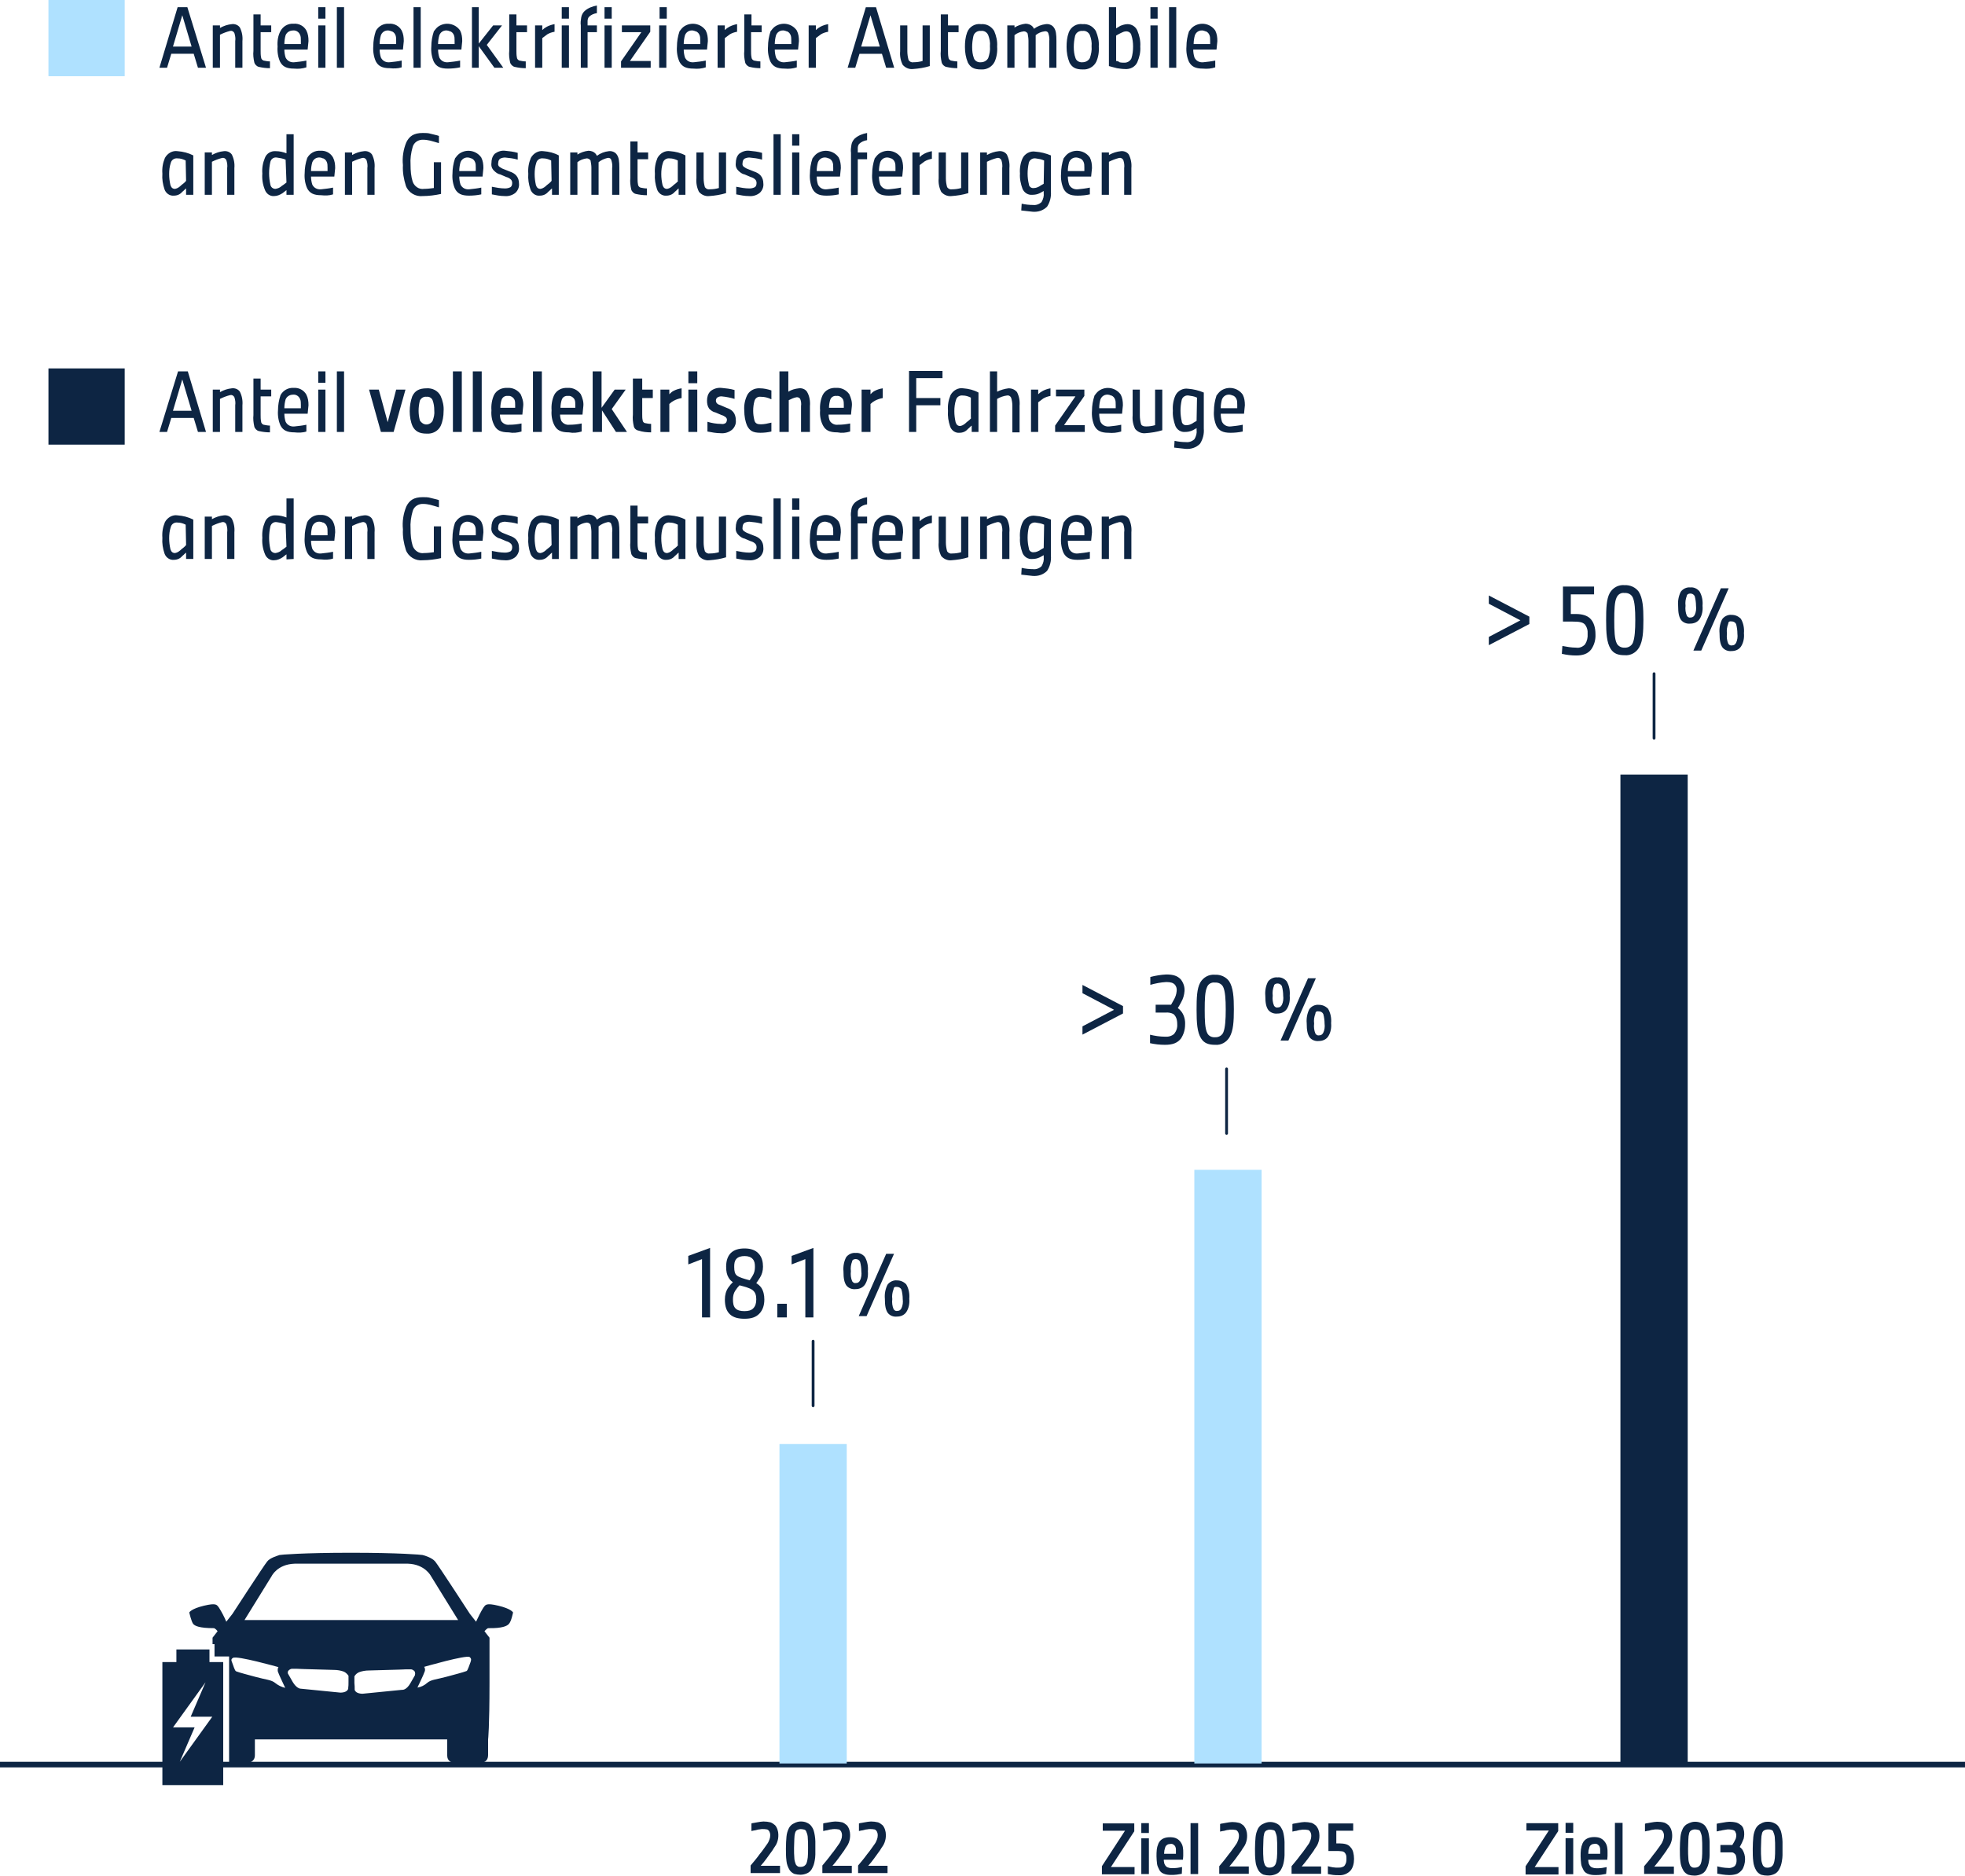 <?xml version="1.0" encoding="UTF-8"?><svg id="Ebene_2" xmlns="http://www.w3.org/2000/svg" viewBox="0 0 700.991 669.17"><defs><style>.cls-1{fill:#0D2543;}.cls-2{fill:#afe1ff;}.cls-3{stroke-width:2px;}.cls-3,.cls-4{fill:none;stroke:#0D2543;}.cls-4{stroke-linecap:round;}</style></defs><g id="Ebene_1-2"><g><path id="bottom-line" class="cls-3" d="m0,629.56h700.991"/><g id="icon"><path id="car-icon" class="cls-1" d="m167.827,593.081c-.4,1-1,3-1.4,3.1-1.3.5-4.4,1.3-7,2-3.6,1-5.6,1-7,2.2-1,.9-2.2,1.5-3.5,1.7-.1.1,2.2-4.5,2.6-5.8.2-.5.1-1.1-.2-1.6,0,0,14.9-4.3,16.2-3.5.7.6.6,1,.3,1.9m-4.4-15.1h-76.2l9.7-15.7s2-4.2,8.2-4.4h40.4c6.1.2,8.2,4.4,8.2,4.4l9.7,15.7Zm-64.1,16.8c-.3.5-.3,1-.2,1.6.4,1.2,2.7,5.9,2.6,5.8-1.3-.3-2.5-.9-3.5-1.7-1.4-1.2-3.4-1.2-7-2.2-2.6-.7-5.7-1.5-7-2-.5-.2-1-2.1-1.4-3.1-.4-.9-.4-1.3.3-1.7,1.3-.9,16.2,3.3,16.2,3.3m3.4,1.5c.3-.5.8-.8,1.3-.9h2c.7,0,1.5.1,2.5.1,3.4.1,7.9.2,10.6.3,1.2,0,2.4.2,3.5.6.7.3,1.3.9,1.7,1.5v2.2h0c0,.7,0,1.6-.1,2.1v.3c-.4,1.4-2.5,1.4-2.8,1.4l-14.1-1.4h-.1c-.2,0-1.5-.2-2.8-2.4l-1.6-2.8c-.2-.201-.2-.601-.1-1.001m23.7,1.9v-.1c.4-.7,1-1.2,1.7-1.5,1.1-.4,2.3-.6,3.5-.6,2.7-.1,7.2-.2,10.6-.3,1,0,1.8-.1,2.5-.1h2c.5.1,1,.4,1.3.9.1.4.1.8,0,1.2l-1.6,2.8c-1.3,2.3-2.6,2.4-2.8,2.4h-.2l-14.1,1.4c-.2,0-2.4,0-2.8-1.4v-.3c0-.6,0-1.4-.1-2.1h0v-2.299m56.6-22.9s-.6-1.3-5.2-2.4c-4.6-1.1-4.6-.3-5.4.7-1,1.6-1.8,3.3-2.6,5l-2.2-2.8s-11.3-17.4-12.4-18.7c-1.1-1.3-3.6-2.1-4.5-2.3-.4-.1-8.3-.8-25.4-.8h-.2c-17.1,0-25.1.7-25.4.8-.8.3-3.4,1-4.4,2.3-1.1,1.3-12.4,18.7-12.4,18.7l-2.2,2.8c-.7-1.7-1.6-3.4-2.6-5-.8-1-.8-1.8-5.4-.7s-5.2,2.4-5.2,2.4c0,0,.7,3.2,1.4,4.1.6.7,2.2,1.5,7.3,1.5.6,0,1.4,1.1,1.4,1.1l-1.8,2.3v2.3h.7v4.4h5.2v38.1h5.5c2,0,3.7-.7,3.7-2.9v-5.6h68.6v5.6c0,2.3,1.7,2.9,3.7,2.9h7.2c2.1,0,3.7-.7,3.7-2.9v-5.6s.5-4.1.5-20.2v-16.1l-1.8-2.3s.9-1.1,1.4-1.1c5,.1,6.7-.8,7.3-1.5.9-.9,1.5-4.1,1.5-4.1"/><path id="battery" class="cls-1" d="m73.327,600.181l-5.3,12.3h7.7l-11.6,16.1,5.3-12.3h-7.7l11.6-16.1Zm-10.4-11.7v4.5h-5v43.9h21.7v-43.9h-4.9v-4.5h-11.8Z"/></g><path id="target-2022" class="cls-1" d="m267.767,668.36v-2.8c.4-.5.9-1.1,1.5-1.8.6-.7,1.1-1.4,1.7-2.2.6-.7,1.1-1.4,1.6-2.1s.9-1.3,1.2-1.7c.3-.4.5-.9.7-1.4s.3-1,.3-1.5c0-.3,0-.6-.1-.9s-.2-.6-.4-.8c-.2-.3-.5-.5-.9-.5-.4-.1-.8-.1-1.3-.1-.3,0-.7,0-1,.1-.4,0-.7.1-1.1.2-.4.1-.7.2-1,.2l-.9.2v-2.7c.3-.1.6-.2.9-.2.4-.1.7-.1,1.1-.2.4-.1.8-.1,1.2-.2.4,0,.7-.1,1.1-.1.8,0,1.7.1,2.5.3.6.2,1.1.6,1.6,1,.4.4.7,1,.9,1.6s.3,1.2.3,1.8c0,.5,0,1-.1,1.5s-.2.9-.4,1.4-.4.9-.7,1.3-.6.9-.9,1.4c-.7,1-1.4,1.9-2.1,2.9-.7,1-1.4,1.8-2.1,2.6h6.9v2.6h-10.5v.1Zm17.9-18.5c.7,0,1.5.1,2.1.4.7.3,1.3.7,1.7,1.3.3.4.6.9.8,1.5s.3,1.2.4,1.8c.1.7.2,1.4.2,2.1v4.7c0,.7-.1,1.4-.2,2-.1.6-.2,1.1-.4,1.7-.2.5-.4,1-.7,1.5-.4.7-1,1.2-1.7,1.5s-1.5.5-2.3.5c-.7,0-1.5-.1-2.2-.3-.7-.3-1.3-.8-1.7-1.4-.6-1-1-2.1-1.1-3.2-.2-1.5-.2-3-.2-4.5,0-1.6.1-3,.2-4.2.1-1.1.4-2.1.9-3.1.4-.7,1-1.3,1.7-1.6.9-.5,1.7-.7,2.5-.7Zm0,2.7c-.4,0-.8.1-1.2.3-.4.2-.7.6-.8,1-.2.7-.3,1.5-.3,2.2,0,1-.1,2.1-.1,3.3,0,1.3,0,2.5.1,3.4,0,.8.2,1.5.5,2.3.1.3.4.6.7.8.3.2.7.2,1.1.2s.8-.1,1.2-.3c.3-.2.6-.5.8-.9.3-.7.4-1.5.5-2.2.1-.9.1-2.1.1-3.5,0-1.3,0-2.5-.1-3.4,0-.8-.2-1.5-.5-2.2-.1-.4-.4-.7-.7-.8-.5-.1-.9-.2-1.3-.2Zm7.7,15.8v-2.8c.4-.5.9-1.1,1.5-1.8.6-.7,1.1-1.4,1.7-2.2.6-.7,1.1-1.4,1.6-2.1s.9-1.3,1.2-1.7c.3-.4.5-.9.7-1.4s.3-1,.3-1.5c0-.3,0-.6-.1-.9s-.2-.6-.4-.8c-.2-.3-.5-.5-.9-.5-.4-.1-.8-.1-1.3-.1-.3,0-.7,0-1,.1-.4,0-.7.1-1.1.2s-.7.2-1,.2l-.9.2v-2.7c.3-.1.6-.2.9-.2.4-.1.7-.1,1.1-.2.4-.1.8-.1,1.2-.2.4,0,.7-.1,1.1-.1.8,0,1.7.1,2.5.3.6.2,1.1.6,1.6,1,.4.4.7,1,.9,1.6s.3,1.2.3,1.8c0,.5,0,1-.1,1.5s-.2.9-.4,1.4-.4.9-.7,1.3-.6.9-.9,1.4c-.7,1-1.4,1.9-2.1,2.9-.7,1-1.4,1.8-2.1,2.6h6.9v2.6h-10.5v.1Zm12.75,0v-2.8c.4-.5.9-1.1,1.5-1.8.6-.7,1.1-1.4,1.7-2.2.6-.7,1.1-1.4,1.6-2.1s.9-1.3,1.2-1.7c.3-.4.5-.9.7-1.4s.3-1,.3-1.5c0-.3,0-.6-.1-.9s-.2-.6-.4-.8c-.2-.3-.5-.5-.9-.5-.4-.1-.8-.1-1.3-.1-.3,0-.7,0-1,.1-.4,0-.7.1-1.1.2s-.7.2-1,.2l-.9.2v-2.7c.3-.1.6-.2.9-.2.4-.1.7-.1,1.1-.2.4-.1.8-.1,1.2-.2.4,0,.7-.1,1.1-.1.8,0,1.7.1,2.5.3.6.2,1.1.6,1.6,1,.4.4.7,1,.9,1.6s.3,1.2.3,1.8c0,.5,0,1-.1,1.5s-.2.9-.4,1.4-.4.9-.7,1.3-.6.9-.9,1.4c-.7,1-1.4,1.9-2.1,2.9-.7,1-1.4,1.8-2.1,2.6h6.9v2.6h-10.5v.1Z"/><path id="bar-2022" class="cls-2" d="m278.067,515.16h24v114h-24v-114Z"/><g id="_2022-18.1"><g id="_18.1"><path class="cls-1" d="m250.432,470.017v-20.799l-4.896,1.889v-3.04l7.775-2.848v24.798h-2.88Z"/><path class="cls-1" d="m287.295,470.017v-20.799l-4.896,1.889v-3.04l7.775-2.848v24.798h-2.88Z"/><path class="cls-1" d="m259.936,455.875c-.64-1.057-.896-2.272-.896-3.968,0-1.92.479-3.68,1.664-4.864,1.151-1.12,2.783-1.632,4.927-1.632,2.208,0,4,.608,5.184,2.048.992,1.185,1.376,2.72,1.376,4.448,0,1.535-.384,2.783-1.088,3.936-.352.576-.928,1.408-1.312,1.952.672.415,1.248.896,1.728,1.535.8,1.152,1.152,2.656,1.152,4.288,0,1.952-.512,3.68-1.696,4.96-1.279,1.407-3.008,1.919-5.375,1.919-2.272,0-3.968-.447-5.184-1.567-1.248-1.152-1.824-2.848-1.824-5.312,0-1.568.384-3.072,1.248-4.288.544-.768,1.088-1.407,1.6-1.888-.576-.384-1.056-.832-1.504-1.567Zm2.336,4.64c-.576.896-.8,1.92-.8,3.039,0,1.408.16,2.433.864,3.2.735.8,1.92,1.023,3.264,1.023,1.312,0,2.367-.256,3.071-.96.8-.8,1.12-1.823,1.12-3.264,0-1.472-.352-2.56-1.376-3.327-.896-.672-2.72-1.185-4.607-1.664-.48.479-1.088,1.248-1.536,1.952Zm6.367-5.632c.448-.832.672-1.696.672-2.88,0-1.088-.096-1.984-.735-2.752-.672-.8-1.664-1.12-2.944-1.12s-2.304.288-2.976,1.057c-.64.735-.735,1.663-.735,2.815,0,1.632.256,2.496.96,3.071.735.641,2.527,1.152,4.543,1.696.384-.512.8-1.152,1.216-1.888Z"/><path class="cls-1" d="m323.284,458.212c-.933-.933-2.021-1.399-3.265-1.399-1.244-.155-2.643.466-3.42,1.555-.777,1.555-1.088,3.265-.933,4.975,0,2.643.311,4.042,1.088,5.13.777.933,2.021,1.399,3.265,1.244,1.244,0,2.487-.466,3.265-1.555.933-1.399,1.243-3.109,1.088-4.819.156-1.71-.156-3.575-1.088-5.13Zm-1.71,8.55c-.311.622-.777.933-1.399.933-.622.155-1.088-.156-1.399-.622-.466-1.088-.622-2.332-.466-3.575-.156-1.244,0-2.332.466-3.576,0-.622.466-.933,1.244-.777.622,0,1.244.311,1.554.933.311,1.088.466,2.332.466,3.42.156,1.088,0,2.332-.466,3.265Z"/><polygon class="cls-1" points="309.137 469.56 318.931 447.33 316.133 447.33 306.339 469.56 309.137 469.56"/><path class="cls-1" d="m308.515,448.418c-.777-.933-2.021-1.555-3.265-1.399-1.243-.155-2.643.466-3.42,1.555-.777,1.554-1.088,3.265-.933,4.975,0,2.643.311,4.042,1.088,5.13.777.933,2.021,1.399,3.264,1.244,1.244,0,2.487-.466,3.265-1.555.933-1.399,1.244-3.109,1.088-4.819.155-1.71-.156-3.576-1.088-5.13Zm-1.71,8.395c-.311.622-.777.933-1.399.933-.622.156-1.088-.156-1.399-.622-.467-1.088-.622-2.332-.467-3.575-.155-1.244,0-2.332.467-3.576,0-.466.622-.777,1.243-.777s1.244.311,1.555.933c.311,1.088.466,2.332.466,3.42.156,1.088,0,2.332-.466,3.265Z"/><path class="cls-1" d="m277.297,470.017v-4.863h3.392v4.863h-3.392Z"/></g><path id="indicator-2022" class="cls-4" d="m290.067,478.51v23"/></g><path id="bar-2025" class="cls-2" d="m426.067,417.36h24v211.8h-24v-211.8Z"/><g id="_2025-30"><g id="_30"><path class="cls-1" d="m473.77,359.894c-.933-.933-2.021-1.399-3.264-1.399-1.244-.155-2.643.466-3.42,1.555-.777,1.555-1.088,3.265-.933,4.975,0,2.643.311,4.042,1.088,5.13.777.933,2.021,1.399,3.265,1.244,1.243,0,2.487-.466,3.264-1.555.933-1.399,1.244-3.109,1.088-4.819.156-1.71-.155-3.575-1.088-5.13Zm-1.71,8.55c-.311.622-.777.933-1.399.933-.622.156-1.088-.156-1.399-.622-.466-1.088-.622-2.332-.466-3.575-.156-1.244,0-2.332.466-3.576,0-.622.466-.933,1.244-.777.622,0,1.243.311,1.554.933.311,1.088.466,2.332.466,3.42.156,1.088,0,2.332-.466,3.265Z"/><polygon class="cls-1" points="459.624 371.243 469.417 349.012 466.619 349.012 456.825 371.243 459.624 371.243"/><path class="cls-1" d="m459.002,350.1c-.777-.933-2.021-1.554-3.265-1.399-1.244-.155-2.643.466-3.42,1.555-.777,1.554-1.088,3.265-.933,4.975,0,2.643.311,4.042,1.088,5.13.777.933,2.021,1.399,3.265,1.244,1.244,0,2.487-.466,3.265-1.555.933-1.399,1.244-3.109,1.088-4.819.155-1.71-.156-3.576-1.088-5.13Zm-1.71,8.395c-.311.622-.777.933-1.399.933-.622.156-1.088-.156-1.399-.622-.466-1.088-.622-2.332-.466-3.575-.155-1.244,0-2.332.466-3.576,0-.466.622-.777,1.244-.777s1.244.311,1.555.933c.311,1.088.466,2.332.466,3.42.156,1.088,0,2.332-.466,3.265Z"/><path class="cls-1" d="m410.167,372.16c1.8.4,3.6.6,5.4.6,2.7,0,4.4-.6,5.7-2.2,1-1.5,1.5-3.2,1.5-5,.1-1.6-.3-3.2-1.2-4.5-.4-.5-.8-1-1.4-1.4.3-.5.8-1.3,1.2-2.1.7-1.2,1.1-2.6,1.2-4,.1-1.5-.4-2.9-1.3-4.1-1.2-1.3-2.7-1.8-5.2-1.8-1.9.1-3.8.4-5.7.9v2.8c1.8-.5,3.7-.9,5.7-1,1.6,0,2.5.3,3.1,1,.5.6.7,1.4.6,2.2-.1,1.2-.5,2.3-1.1,3.3l-.9,1.6h-5.5v2.8h3.6c.9-.1,1.9.1,2.7.5,1,.8,1.4,2,1.4,3.7.1,1.2-.3,2.4-1.1,3.4-.9.8-2.1,1.1-3.3,1-1.8,0-3.6-.3-5.3-.7v3h-.1Z"/><path class="cls-1" d="m438.467,350.06c-1.1-1.5-3-2.4-5-2.3-2.2-.2-4.2.9-5.3,2.8-1.2,2.2-1.3,5.5-1.3,9.7,0,4.6.2,8,1.6,10.2,1.1,1.8,2.8,2.3,5,2.3,2.1.2,4.1-.9,5.2-2.8,1.3-2.3,1.5-5.5,1.5-9.9,0-4.2-.2-7.7-1.7-10Zm-2,18.1c-.4,1.2-1.7,2-3,1.9-1.1.1-2.3-.4-2.8-1.5-.8-1.6-.9-4.5-.9-8.2,0-3.8.1-6.6.8-8.1.4-1.2,1.6-1.9,2.9-1.7,1.2-.1,2.4.5,2.9,1.6.7,1.5.9,4.3.9,8s-.2,6.4-.8,8Z"/><path id="_" class="cls-1" d="m386.158,366.18l11.264-5.92-11.264-5.919v-2.944l14.464,7.552v2.624l-14.464,7.551v-2.943Z"/></g><path id="indicator-2025" class="cls-4" d="m437.567,381.36v23"/></g><path id="bar-2030" class="cls-1" d="m578.067,276.36h24v353h-24v-353Z"/><g id="_2030-50"><g id="_50"><path class="cls-1" d="m621.041,220.772c-.933-.933-2.021-1.399-3.265-1.399-1.243-.156-2.643.466-3.42,1.554-.777,1.555-1.088,3.265-.933,4.975,0,2.643.311,4.042,1.088,5.13.777.933,2.021,1.399,3.264,1.244,1.244,0,2.487-.466,3.265-1.555.933-1.399,1.244-3.109,1.088-4.819.155-1.71-.156-3.575-1.088-5.13Zm-1.71,8.55c-.311.622-.777.933-1.399.933-.622.156-1.088-.156-1.399-.622-.467-1.088-.622-2.332-.467-3.575-.155-1.244,0-2.332.467-3.575,0-.622.466-.933,1.243-.777.622,0,1.244.311,1.555.933.311,1.088.466,2.332.466,3.42.156,1.088,0,2.332-.466,3.265Z"/><polygon class="cls-1" points="606.894 232.12 616.688 209.89 613.89 209.89 604.096 232.12 606.894 232.12"/><path class="cls-1" d="m606.272,210.978c-.777-.933-2.021-1.554-3.264-1.399-1.244-.155-2.643.466-3.42,1.555-.777,1.555-1.088,3.265-.933,4.975,0,2.643.311,4.042,1.088,5.13.777.933,2.021,1.399,3.265,1.244,1.244,0,2.487-.466,3.264-1.555.933-1.399,1.244-3.109,1.088-4.819.156-1.71-.155-3.575-1.088-5.13Zm-1.71,8.395c-.311.622-.777.933-1.399.933-.622.156-1.088-.155-1.399-.622-.466-1.088-.622-2.332-.466-3.575-.156-1.244,0-2.332.466-3.575,0-.466.622-.777,1.244-.777s1.244.311,1.554.933c.311,1.088.466,2.332.466,3.42.156,1.088,0,2.332-.466,3.265Z"/><path id="number50" class="cls-1" d="m557.167,233.26c1.7.4,3.4.6,5.1.6,2.4,0,4.2-.6,5.4-2.2,1.1-1.6,1.6-3.5,1.5-5.4,0-2.3-.6-4.4-2-5.7-1-.9-2.6-1.5-5-1.5h-1.8v-7h8.3v-2.8h-11.1v12.5h3.3c2.5,0,3.7.2,4.5,1,.8,1,1.1,2.2,1,3.4.1,1.3-.2,2.6-.9,3.7-.8.9-2,1.4-3.2,1.2-1.7,0-3.3-.3-4.9-.6l-.2,2.8Zm22.4-24.5c-2.2-.2-4.2.9-5.3,2.8-1.2,2.2-1.3,5.5-1.3,9.7,0,4.6.2,8,1.6,10.2,1.1,1.8,2.8,2.3,5,2.3,2.1.2,4.1-.9,5.2-2.8,1.3-2.3,1.5-5.5,1.5-9.9,0-4.2-.2-7.7-1.7-10-1.1-1.5-3-2.4-5-2.3h0Zm0,2.8c1.2-.1,2.4.5,2.9,1.6.7,1.5.9,4.3.9,8s-.2,6.4-.8,8c-.4,1.2-1.7,2-3,1.9-1.1.1-2.3-.5-2.8-1.5-.8-1.6-.9-4.5-.9-8.2,0-3.8.1-6.6.8-8.1.5-1.2,1.6-1.9,2.9-1.7h0Z"/><path id="_-2" class="cls-1" d="m531.119,227.237l11.264-5.92-11.264-5.919v-2.944l14.464,7.552v2.624l-14.464,7.551v-2.943Z"/></g><path id="indicator-2030" class="cls-4" d="m590.067,240.36v23"/></g><g id="legende"><path id="square-01" class="cls-2" d="m17.285,0h27.194v27.194h-27.194V0Z"/><path id="square-02" class="cls-1" d="m17.285,131.441h27.194v27.194h-27.194v-27.194Z"/><path id="anteil-elektrischer" class="cls-1" d="m59.589,24.173l1.511-4.986h8.007l1.511,4.986h2.87l-6.647-21.605h-3.475l-6.496,21.605h2.718Zm2.115-7.554l3.324-11.18,3.324,11.18s-6.647,0-6.647,0Zm16.77,7.554v-11.784c1.155-.584,2.371-1.04,3.626-1.36.604-.151,1.209.151,1.511.756.302.907.453,1.965.302,2.87v9.518h2.568v-9.518c.156-1.665-.159-3.34-.907-4.835-.604-.907-1.813-1.36-2.87-1.209-1.511.151-2.87.604-4.23,1.36v-.907h-2.568v15.108h2.568Zm17.828.152v-2.417c-.756,0-1.511-.151-2.266-.302-.453-.151-.907-.604-.907-1.209-.151-.756-.151-1.511-.151-2.266v-6.647h3.777v-2.419h-3.777v-3.928h-2.568v12.993c-.151,1.36,0,2.719.302,4.079.151.756.907,1.511,1.662,1.662,1.359.302,2.567.453,3.927.453Zm12.993-.302v-2.417c-1.36.302-2.87.453-4.23.604-1.36.151-2.568-.453-3.172-1.662-.297-.928-.45-1.896-.453-2.87h8.31c.151-1.058.151-1.965.302-3.021,0-1.36-.151-2.568-.756-3.777-.907-1.662-2.719-2.568-4.533-2.417-1.965-.151-3.777.907-4.684,2.568-.907,1.662-1.209,3.626-1.058,5.59-.151,1.813.151,3.777.907,5.439.907,1.662,2.266,2.417,4.986,2.417,1.51.15,3.021-.001,4.381-.454Zm-7.856-8.31c0-1.058.151-2.115.453-3.172.453-1.058,1.511-1.662,2.568-1.662,1.058-.151,2.115.453,2.568,1.511.302.604.302,1.36.302,2.115v1.209s-5.892,0-5.892,0Zm14.654,8.461v-15.109h-2.568v15.108s2.568.001,2.568.001Zm0-17.526V2.568h-2.568v4.079h2.568Zm6.648,17.526V2.568h-2.568v21.605s2.568,0,2.568,0Zm20.547-.151v-2.417c-1.36.302-2.87.453-4.23.604-1.36.151-2.568-.453-3.172-1.662-.297-.928-.45-1.896-.453-2.87h8.31c.151-1.058.151-1.965.302-3.021,0-1.36-.151-2.568-.756-3.777-.907-1.662-2.719-2.568-4.533-2.417-1.965-.151-3.777.907-4.684,2.568-.604,1.813-.907,3.626-.907,5.439-.151,1.813.151,3.777.907,5.439.907,1.662,2.266,2.417,4.986,2.417,1.359.15,2.87.15,4.23-.303Zm-7.857-8.31c0-1.058.151-2.115.453-3.172.604-1.511,2.266-2.115,3.777-1.36h.151c.604.302.907.604,1.209,1.209s.302,1.36.302,2.115v1.209h-5.893Zm14.655,8.461V2.568h-2.568v21.605s2.568,0,2.568,0Zm14.051-.151v-2.417c-1.36.302-2.87.453-4.23.604-1.36.151-2.568-.453-3.172-1.662-.297-.928-.45-1.896-.453-2.87h8.31c.151-1.058.151-1.965.302-3.021,0-1.36-.151-2.568-.756-3.777-1.764-2.54-5.254-3.168-7.794-1.404,0,0,0,0-.001,0l-.061.043c-.604.453-1.058,1.058-1.511,1.662-.604,1.813-.907,3.626-.907,5.439-.151,1.813.151,3.777.907,5.439.907,1.662,2.266,2.417,4.986,2.417,1.51-.001,3.021-.152,4.381-.454Zm-7.857-8.31c0-1.058.151-2.115.453-3.172.604-1.511,2.266-2.115,3.777-1.36h.151c.604.302.907.604,1.209,1.209s.302,1.36.302,2.115v1.209h-5.893Zm14.504,8.461v-7.705l5.59,7.705h3.172l-5.893-8.158,5.439-6.949h-3.172l-5.137,6.496V2.568h-2.417v21.605s2.417,0,2.417,0Zm16.77.151v-2.417c-.756,0-1.511-.151-2.266-.302-.453-.151-.907-.604-.907-1.209-.151-.756-.151-1.511-.151-2.266v-6.647h3.777v-2.419h-3.777v-3.928h-2.568v12.993c-.151,1.36,0,2.719.302,4.079.151.756.907,1.511,1.662,1.662,1.359.302,2.567.453,3.927.453h0Zm5.893-.151v-10.576l1.813-1.36c.756-.453,1.662-.756,2.568-.907v-2.719c-.947.164-1.863.47-2.719.907-.613.316-1.173.723-1.662,1.209v-1.662h-2.569v15.108h2.569s0,.001,0,.001Zm9.517,0v-15.109h-2.568v15.108s2.568.001,2.568.001Zm0-17.526V2.568h-2.568v4.079h2.568Zm6.648,17.526v-12.691h3.324v-2.418h-3.324v-1.511c-.013-.539.146-1.068.453-1.511.756-.756,1.813-1.209,2.87-1.36V1.963c-1.662.302-3.172.907-4.381,1.965-.604.604-1.058,1.36-1.209,2.266-.151.907-.302,1.965-.151,2.87v15.108h2.418s0,.002,0,.002Zm8.612,0v-15.109h-2.568v15.108s2.568.001,2.568.001Zm0-17.526V2.568h-2.568v4.079h2.568Zm13.899,17.526v-2.417h-7.403l7.252-10.424v-2.268h-10.123v2.417h6.949l-7.252,10.424v2.266h10.576s0,.002,0,.002Zm5.59,0v-15.109h-2.568v15.108s2.568.001,2.568.001Zm.151-17.526V2.568h-2.568v4.079h2.568Zm13.899,17.375v-2.417c-1.36.302-2.87.453-4.23.604-1.36.151-2.568-.453-3.172-1.662-.297-.928-.45-1.896-.453-2.87h8.31c.151-1.058.151-1.965.302-3.021,0-1.36-.151-2.568-.756-3.777-1.764-2.54-5.254-3.168-7.794-1.404,0,0,0,0-.001,0l-.061.043c-.604.453-1.058,1.058-1.511,1.662-.604,1.813-.907,3.626-.907,5.439-.151,1.813.151,3.777.907,5.439.907,1.662,2.266,2.417,4.986,2.417,1.511.15,3.022-.001,4.381-.454Zm-7.856-8.31c0-1.058.151-2.115.453-3.172.604-1.511,2.266-2.115,3.777-1.36h.151c.604.302.907.604,1.209,1.209s.302,1.36.302,2.115v1.209h-5.893Zm14.655,8.461v-10.576l1.813-1.36c.756-.453,1.662-.756,2.568-.907v-2.719c-.947.164-1.863.47-2.719.907-.613.316-1.173.723-1.662,1.209v-1.662h-2.568v15.108s2.568.001,2.568.001Zm12.691.151v-2.417c-.756,0-1.511-.151-2.266-.302-.453-.151-.907-.604-.907-1.209-.151-.756-.151-1.511-.151-2.266v-6.647h3.777v-2.419h-3.626v-3.928h-2.568v12.993c-.151,1.36,0,2.719.302,4.079.151.756.907,1.511,1.662,1.662,1.207.302,2.567.453,3.776.453h0Zm12.993-.302v-2.417c-1.36.302-2.87.453-4.23.604-1.36.151-2.568-.453-3.172-1.662-.297-.928-.45-1.896-.453-2.87h8.31c.151-1.058.151-1.965.302-3.021,0-1.36-.151-2.568-.756-3.777-1.764-2.54-5.254-3.168-7.794-1.404,0,0,0,0-.001,0l-.061.043c-.604.453-1.058,1.058-1.511,1.662-.604,1.813-.907,3.626-.907,5.439-.151,1.813.151,3.777.907,5.439.907,1.662,2.266,2.417,4.986,2.417,1.51.15,3.021-.001,4.381-.454h0Zm-7.856-8.309c0-1.058.151-2.115.453-3.172.604-1.511,2.266-2.115,3.777-1.36h.151c.604.302.907.604,1.209,1.209s.302,1.36.302,2.115v1.209s-5.893,0-5.893,0Zm14.654,8.461v-10.576l1.813-1.36c.756-.453,1.662-.756,2.568-.907v-2.719c-.947.164-1.863.47-2.719.907-.613.316-1.173.723-1.662,1.209v-1.662h-2.568v15.108h2.568s0,.001,0,.001Zm14.051,0l1.511-4.986h8.007l1.511,4.986h2.87l-6.496-21.605h-3.626l-6.496,21.605h2.718,0Zm2.115-7.554l3.324-11.18,3.324,11.18h-6.647Zm24.475,6.949v-14.504h-2.568v12.691c-1.031.298-2.099.451-3.172.453-.756.151-1.36-.151-1.813-.756-.298-1.031-.451-2.099-.453-3.172v-9.216h-2.568v9.216c-.156,1.665.159,3.34.907,4.835.907,1.058,2.266,1.662,3.626,1.511,2.115-.151,4.079-.453,6.043-1.058h0Zm9.821.756v-2.417c-.756,0-1.511-.151-2.266-.302-.453-.151-.907-.604-.907-1.209-.151-.756-.151-1.511-.151-2.266v-6.647h3.777v-2.419h-3.777v-3.928h-2.568v12.993c-.151,1.36,0,2.719.302,4.079.151.756.907,1.511,1.662,1.662,1.358.302,2.567.453,3.927.453h0Zm8.461-15.713c-2.169-.307-4.254.957-4.986,3.021-.604,1.662-.756,3.324-.756,5.137,0,1.965.302,3.777,1.058,5.59.907,1.662,2.116,2.417,4.684,2.417,1.965.151,3.928-.907,4.835-2.719.756-1.662,1.058-3.626.907-5.439.151-1.965-.302-3.777-1.058-5.59-1.058-1.661-2.72-2.567-4.684-2.417Zm0,2.418c1.058-.151,2.115.453,2.568,1.511.453,1.209.756,2.568.604,3.928.151,1.511-.151,2.87-.604,4.23-.453.907-1.511,1.511-2.568,1.511-1.058.151-2.266-.453-2.568-1.511-.453-1.209-.604-2.568-.604-3.928s.151-2.568.453-3.928c.301-1.209,1.51-1.965,2.719-1.813h0Zm11.935,13.144v-11.633c.907-.756,2.115-1.209,3.324-1.36.604,0,1.058.302,1.36.756.151.907.302,1.662.302,2.568v9.67h2.568v-11.633c.907-.756,1.965-1.209,3.172-1.36.604-.151,1.209.151,1.36.756.302.907.453,1.965.302,2.87v9.367h2.568v-9.518c0-2.417-.151-3.777-.907-4.835-.604-.907-1.813-1.36-2.87-1.209-1.534.165-2.995.739-4.23,1.662-.151-.302-.302-.604-.604-.907-.604-.604-1.511-.907-2.417-.907-1.395.154-2.737.619-3.928,1.36v-.756h-2.568v15.108s2.568.001,2.568.001Zm24.324-15.562c-2.169-.307-4.254.957-4.986,3.021-.604,1.662-.756,3.324-.756,5.137,0,1.965.302,3.777,1.058,5.59.907,1.662,2.116,2.417,4.684,2.417,1.965.151,3.928-.907,4.835-2.719.756-1.662,1.058-3.626.907-5.439.151-1.965-.302-3.777-1.058-5.59-1.058-1.661-2.719-2.567-4.684-2.417Zm0,2.418c1.058-.151,2.116.453,2.568,1.511.453,1.209.756,2.568.604,3.928.151,1.511-.151,2.87-.604,4.23-.453.907-1.511,1.511-2.568,1.511-1.058.151-2.266-.453-2.568-1.511-.453-1.209-.604-2.568-.604-3.928s.151-2.568.453-3.928c.302-1.209,1.51-1.965,2.719-1.813h0Zm9.367,12.54c.907.302,1.813.453,2.87.756.907.151,1.965.302,2.87.302,1.813.151,3.626-.756,4.381-2.417.756-1.813,1.209-3.626,1.058-5.59.151-1.965-.302-3.928-1.058-5.741-.611-1.374-1.971-2.26-3.475-2.266-.907,0-1.813.302-2.568.604-.453.302-1.058.604-1.511.907V2.569h-2.568v20.999h0Zm2.568-1.813v-9.065c.453-.302,1.058-.604,1.662-.907.604-.302,1.209-.604,1.965-.604.907,0,1.662.604,1.813,1.36.453,1.36.604,2.719.604,4.079s-.151,2.87-.604,4.23c-.451.924-1.389,1.51-2.417,1.511-.604,0-1.209,0-1.813-.151-.303-.302-.757-.453-1.21-.453Zm14.807,2.418v-15.109h-2.568v15.108s2.568.001,2.568.001Zm0-17.526V2.568h-2.568v4.079h2.568Zm6.647,17.526V2.568h-2.568v21.605s2.568,0,2.568,0Zm13.9-.151v-2.417c-1.36.302-2.87.453-4.23.604-1.36.151-2.568-.453-3.172-1.662-.297-.928-.45-1.896-.453-2.87h8.31c.151-1.058.151-1.965.302-3.021,0-1.36-.151-2.568-.756-3.777-1.764-2.54-5.254-3.168-7.794-1.404,0,0,0,0-.001,0l-.061.043c-.604.453-1.058,1.058-1.511,1.662-.604,1.813-.907,3.626-.907,5.439-.151,1.813.151,3.777.907,5.439.907,1.662,2.266,2.417,4.986,2.417,1.51.15,3.021-.001,4.381-.454h0Zm-7.705-8.309c0-1.058.151-2.115.453-3.172.604-1.511,2.266-2.115,3.777-1.36h.151c.604.302.907.604,1.209,1.209s.302,1.36.302,2.115v1.209s-5.893,0-5.893,0ZM68.955,69.497v-14.051c-1.813-.907-3.626-1.36-5.59-1.511-1.813-.302-3.626.756-4.533,2.417-.756,1.813-1.058,3.626-.907,5.59-.151,1.965.151,3.777.756,5.59.453,1.36,1.813,2.417,3.324,2.266,1.209,0,2.266-.453,3.021-1.36.604-.453.907-.907,1.36-1.209v2.266h2.569s0,.002,0,.002Zm-2.568-4.986c-.453.604-1.058,1.058-1.662,1.511-.604.604-1.36,1.209-2.266,1.36-.907,0-1.36-.453-1.662-1.36-.302-1.36-.453-2.568-.453-3.928s.151-2.719.604-4.079c.302-1.058,1.36-1.662,2.417-1.511,1.058,0,1.965.302,2.87.756,0,0,.152,7.252.152,7.252Zm9.216,4.986v-11.784c1.155-.584,2.371-1.04,3.626-1.36.604-.151,1.209.151,1.511.756.302.907.453,1.965.302,2.87v9.518h2.568v-9.518c.156-1.665-.159-3.34-.907-4.835-.604-.907-1.813-1.36-2.87-1.209-1.511.151-2.87.604-4.23,1.36v-.907h-2.568v15.108h2.568s0,.001,0,.001Zm29.159,0v-21.605h-2.568v6.798c-1.209-.453-2.417-.756-3.777-.756-1.662-.151-3.324.756-3.928,2.417-.756,1.813-1.058,3.626-.907,5.59-.156,1.959.155,3.926.907,5.742.453,1.36,1.813,2.417,3.324,2.266,1.058,0,2.115-.453,3.021-1.058.453-.302.907-.756,1.36-1.058v1.662h2.568Zm-2.569-4.38c-.453.302-.907.756-1.662,1.209-.604.604-1.36.907-2.266,1.058-.907,0-1.662-.604-1.813-1.511-.604-2.686-.604-5.473,0-8.158.302-1.058,1.209-1.662,2.266-1.511,1.058.151,2.115.302,3.172.756,0,0,.303,8.158.303,8.158Zm16.619,4.23v-2.418c-1.36.302-2.87.453-4.23.604s-2.568-.453-3.172-1.662c-.297-.928-.45-1.896-.453-2.87h8.31c.151-1.058.151-1.965.302-3.021,0-1.36-.151-2.568-.756-3.777-.907-1.662-2.719-2.568-4.533-2.417-1.965-.151-3.777.907-4.684,2.568-.604,1.813-.907,3.626-.907,5.439-.151,1.813.151,3.777.907,5.439.907,1.662,2.266,2.417,4.986,2.417,1.36.151,2.871.151,4.23-.302h0Zm-7.856-8.31c0-1.058.151-2.115.453-3.172.604-1.511,2.266-2.115,3.777-1.36h.151c.604.302.907.604,1.209,1.209.302.604.302,1.36.302,2.115v1.209s-5.893,0-5.893,0Zm14.655,8.461v-11.784c1.155-.584,2.371-1.04,3.626-1.36.604-.151,1.209.151,1.511.756.302.907.453,1.965.302,2.87v9.518h2.568v-9.518c.156-1.665-.159-3.34-.907-4.835-.604-.907-1.813-1.36-2.87-1.209-1.511.151-2.87.604-4.23,1.36v-.907h-2.568v15.108h2.568s0,.001,0,.001Zm31.727-.302v-11.331h-2.568v9.216c-1.209.151-2.266.302-3.475.302-1.813.302-3.475-.907-4.079-2.568-.604-1.965-.756-3.928-.756-6.044-.151-2.115.151-4.23.756-6.345.453-1.662,2.116-2.719,3.928-2.568.756,0,1.511.151,2.266.302,1.058.302,2.266.604,3.172.907v-2.568c-.756-.302-1.813-.453-2.87-.756-.907-.302-1.965-.302-2.87-.302-3.324,0-4.835,1.209-5.893,3.324-1.058,2.568-1.511,5.439-1.209,8.158-.151,2.568.302,4.986,1.058,7.403.907,2.417,3.475,3.928,6.044,3.626,2.115-.001,4.381-.303,6.496-.757h0Zm14.353.151v-2.418c-1.36.302-2.87.453-4.23.604s-2.568-.453-3.172-1.662c-.297-.928-.45-1.896-.453-2.87h8.31c.151-1.058.151-1.965.302-3.021,0-1.36-.151-2.568-.756-3.777-1.764-2.54-5.254-3.168-7.794-1.404,0,0,0,0-.001,0l-.061.043c-.604.453-1.058,1.058-1.511,1.662-.604,1.813-.907,3.626-.907,5.439-.151,1.813.151,3.777.907,5.439.907,1.662,2.266,2.417,4.986,2.417,1.51,0,3.021-.151,4.381-.453Zm-7.856-8.31c0-1.058.151-2.115.453-3.172.604-1.511,2.266-2.115,3.777-1.36h.151c.604.302.907.604,1.209,1.209.302.604.302,1.36.302,2.115v1.209h-5.893Zm11.633,8.31c1.511.302,3.021.604,4.533.604,1.36.151,2.87-.302,3.928-1.209.907-.907,1.36-2.115,1.209-3.324,0-1.058-.302-1.965-.907-2.719-.604-.756-1.511-1.209-2.417-1.511l-2.266-.907c-.453-.151-.907-.453-1.36-.756s-.604-.907-.453-1.36c0-.604.151-1.058.604-1.511.604-.302,1.209-.453,1.813-.453,1.511.151,3.021.302,4.533.756v-2.417c-1.511-.453-3.021-.604-4.533-.756-1.36-.151-2.568.302-3.626,1.058-.907.907-1.209,2.115-1.209,3.324-.151,1.058.151,1.965.907,2.719.604.604,1.36,1.209,2.266,1.36l2.115.907c.604.151,1.209.453,1.662.907.302.302.453.756.453,1.209,0,.604-.151,1.209-.604,1.511-.608.309-1.283.465-1.965.453-1.511,0-3.172-.302-4.684-.604v2.719Zm23.871.151v-14.051c-1.662-.907-3.475-1.36-5.439-1.511-1.813-.302-3.626.756-4.533,2.417-.756,1.813-1.058,3.626-.907,5.59-.151,1.965.151,3.777.756,5.59.453,1.36,1.813,2.417,3.324,2.266,1.209,0,2.266-.453,3.021-1.36.604-.453.907-.907,1.36-1.209v2.266h2.418v.002h0Zm-2.568-4.986c-.453.604-1.058,1.058-1.662,1.511-.604.604-1.36,1.209-2.266,1.36-.907,0-1.36-.453-1.662-1.36-.302-1.36-.453-2.568-.453-3.928s.151-2.719.604-4.079c.302-1.058,1.36-1.662,2.417-1.511,1.058,0,1.965.302,2.87.756,0,0,.152,7.252.152,7.252Zm9.215,4.986v-11.633c.907-.756,2.116-1.209,3.324-1.36.604,0,1.058.302,1.36.756.151.907.302,1.662.302,2.568v9.67h2.568v-11.633c.907-.756,1.965-1.209,3.172-1.511.604-.151,1.209.151,1.36.756.302.907.453,1.965.302,2.87v9.518h2.568v-9.518c0-2.417-.151-3.777-.907-4.835-.604-.907-1.813-1.36-2.87-1.209-1.534.165-2.995.739-4.23,1.662-.151-.302-.302-.604-.604-.907-.604-.604-1.511-.907-2.417-.907-1.395.154-2.737.619-3.928,1.36v-.756h-2.568v15.108h2.568Zm24.778.152v-2.417c-.756,0-1.511-.151-2.266-.302-.453-.151-.907-.604-.907-1.209-.151-.756-.151-1.511-.151-2.266v-6.647h3.777v-2.417h-3.777v-3.928h-2.568v12.993c-.151,1.36,0,2.719.302,4.079.151.756.907,1.511,1.662,1.662,1.358.3,2.567.451,3.927.451h0Zm13.748-.151v-14.051c-1.662-.907-3.475-1.36-5.439-1.511-1.813-.302-3.626.756-4.533,2.417-.756,1.813-1.058,3.626-.907,5.59-.151,1.965.151,3.777.756,5.59.453,1.36,1.813,2.417,3.324,2.266,1.209,0,2.266-.453,3.021-1.36.604-.453.907-.907,1.36-1.209v2.266h2.418v.002h0Zm-2.568-4.986c-.453.604-1.058,1.058-1.662,1.511-.604.604-1.36,1.209-2.266,1.36-.907,0-1.36-.453-1.662-1.36-.302-1.36-.453-2.568-.453-3.928s.151-2.719.604-4.079c.302-1.058,1.36-1.662,2.417-1.511,1.058,0,1.965.302,2.87.756v7.252s.152,0,.152,0Zm17.072,4.381v-14.504h-2.568v12.691c-1.031.298-2.099.451-3.172.453-.756.151-1.36-.151-1.813-.756-.298-1.031-.451-2.099-.453-3.172v-9.216h-2.568v9.216c-.156,1.665.159,3.34.907,4.835.907,1.058,2.266,1.662,3.626,1.511,2.115-.151,4.078-.453,6.043-1.058Zm3.626.453c1.511.302,3.021.604,4.533.604,1.36.151,2.87-.302,3.928-1.209.907-.907,1.36-2.115,1.209-3.324,0-1.058-.302-1.965-.907-2.719-.604-.756-1.511-1.209-2.417-1.511l-2.266-.907c-.453-.151-.907-.453-1.36-.756s-.604-.907-.453-1.36c0-.604.151-1.058.604-1.511.604-.302,1.209-.453,1.813-.453,1.511.151,3.021.302,4.533.756v-2.417c-1.511-.453-3.021-.604-4.533-.756-1.36-.151-2.568.302-3.626,1.058-.907.907-1.209,2.115-1.209,3.324-.151,1.058.151,1.965.907,2.719.604.604,1.36,1.209,2.266,1.36l2.115.907c.604.151,1.209.453,1.662.907.302.302.453.756.453,1.209,0,.604-.151,1.209-.604,1.511-.608.309-1.283.465-1.965.453-1.511,0-3.172-.302-4.684-.604v2.719h0Zm15.863.151v-21.605h-2.568v21.605s2.568,0,2.568,0Zm6.647,0v-15.109h-2.568v15.108h2.568Zm0-17.525v-4.079h-2.568v4.079h2.568Zm14.051,17.375v-2.418c-1.36.302-2.87.453-4.23.604s-2.568-.453-3.172-1.662c-.297-.928-.45-1.896-.453-2.87h8.31c.151-1.058.151-1.965.302-3.021,0-1.36-.151-2.568-.756-3.777-1.764-2.54-5.254-3.168-7.794-1.404,0,0,0,0-.001,0l-.061.043c-.604.453-1.058,1.058-1.511,1.662-.604,1.813-.907,3.626-.907,5.439-.151,1.813.151,3.777.907,5.439.907,1.662,2.266,2.417,4.986,2.417,1.511,0,3.021-.151,4.381-.453h0Zm-7.856-8.31c0-1.058.151-2.115.453-3.172.604-1.511,2.266-2.115,3.777-1.36h.151c.604.302.907.604,1.209,1.209.302.604.302,1.36.302,2.115v1.209s-5.893,0-5.893,0Zm14.654,8.461v-12.691h3.324v-2.417h-3.324v-1.511c-.013-.539.146-1.068.453-1.511.756-.756,1.813-1.209,2.87-1.36v-2.568c-1.662.302-3.172.907-4.381,1.965-.604.604-1.058,1.36-1.209,2.266s-.302,1.965-.151,2.87v15.108l2.418-.15h0Zm15.411-.151v-2.418c-1.36.302-2.87.453-4.23.604s-2.568-.453-3.172-1.662c-.297-.928-.45-1.896-.453-2.87h8.31c.151-1.058.151-1.965.302-3.021,0-1.36-.151-2.568-.756-3.777-1.764-2.54-5.254-3.168-7.794-1.404,0,0,0,0-.001,0l-.061.043c-.604.453-1.058,1.058-1.511,1.662-.604,1.813-.907,3.626-.907,5.439-.151,1.813.151,3.777.907,5.439.907,1.662,2.266,2.417,4.986,2.417,1.51,0,3.021-.151,4.381-.453h0Zm-7.856-8.31c0-1.058.151-2.115.453-3.172.604-1.511,2.266-2.115,3.777-1.36h.151c.604.302.907.604,1.209,1.209.302.604.302,1.36.302,2.115v1.209s-5.893,0-5.893,0Zm14.503,8.461v-10.576l1.813-1.36c.756-.453,1.662-.756,2.568-.907v-2.719c-.947.164-1.863.47-2.719.907-.613.316-1.173.723-1.662,1.209v-1.662h-2.568v15.108h2.568s0,.001,0,.001Zm17.375-.604v-14.504h-2.568v12.691c-1.031.298-2.099.451-3.172.453-.756.151-1.36-.151-1.813-.756-.298-1.031-.451-2.099-.453-3.172v-9.216h-2.568v9.216c-.156,1.665.159,3.34.907,4.835.907,1.058,2.266,1.662,3.626,1.511,2.115-.151,4.078-.453,6.043-1.058h0Zm6.647.604v-11.784c1.155-.584,2.371-1.04,3.626-1.36.604-.151,1.209.151,1.511.756.302.907.453,1.965.302,2.87v9.518h2.568v-9.518c.156-1.665-.159-3.34-.907-4.835-.604-.907-1.813-1.36-2.87-1.209-1.511.151-2.87.604-4.23,1.36v-.907h-2.417v15.108h2.417Zm12.238,5.59l4.079.453c1.965.151,3.777-.453,5.137-1.813,1.045-1.612,1.524-3.525,1.36-5.439v-12.841c-1.778-.753-3.666-1.212-5.59-1.36-1.813-.302-3.777.756-4.533,2.417-.756,1.662-1.058,3.626-.907,5.439-.151,1.813.302,3.777.907,5.439.604,1.36,1.965,2.266,3.475,2.115.907,0,1.813-.151,2.719-.604.604-.302,1.058-.604,1.36-.756v.604c.151,1.209-.151,2.266-.756,3.324-.756.756-1.965,1.209-3.021,1.058-1.36,0-2.719-.151-4.079-.453,0,0-.151,2.418-.151,2.418Zm8.007-9.517c-.453.302-.907.453-1.511.907-.604.302-1.209.604-1.965.604-.832.152-1.634-.383-1.813-1.209v-.151c-.299-1.237-.451-2.505-.453-3.777,0-1.36.151-2.568.453-3.928.302-1.058,1.36-1.662,2.417-1.511,1.058.151,2.116.302,3.021.756l-.149,8.31Zm16.468,3.777v-2.418c-1.36.302-2.87.453-4.23.604s-2.568-.453-3.172-1.662c-.297-.928-.45-1.896-.453-2.87h8.31c.151-1.058.151-1.965.302-3.021,0-1.36-.151-2.568-.756-3.777-1.764-2.54-5.254-3.168-7.794-1.404,0,0,0,0-.001,0l-.061.043c-.604.453-1.058,1.058-1.511,1.662-.604,1.813-.907,3.626-.907,5.439-.151,1.813.151,3.777.907,5.439.907,1.662,2.266,2.417,4.986,2.417,1.511,0,3.022-.151,4.381-.453h0Zm-7.856-8.31c0-1.058.151-2.115.453-3.172.604-1.511,2.266-2.115,3.777-1.36h.151c.604.302.907.604,1.209,1.209.302.604.302,1.36.302,2.115v1.209s-5.893,0-5.893,0Zm14.655,8.461v-11.784c1.155-.584,2.371-1.04,3.626-1.36.604-.151,1.209.151,1.511.756.302.907.453,1.965.302,2.87v9.518h2.568v-9.518c.156-1.665-.159-3.34-.907-4.835-.604-.907-1.813-1.36-2.87-1.209-1.511.151-2.87.604-4.23,1.36v-.907h-2.568v15.108h2.568Z"/><path id="anteil-vollelektrischer" class="cls-1" d="m59.589,154.103l1.511-4.986h8.007l1.511,4.986h2.87l-6.496-21.605h-3.475l-6.647,21.605h2.718Zm2.115-7.554l3.324-11.18,3.324,11.18s-6.647,0-6.647,0Zm16.77,7.554v-11.784c1.155-.584,2.371-1.04,3.626-1.36.604-.151,1.209.151,1.511.756.302.907.453,1.965.302,2.87v9.518h2.568v-9.518c.156-1.665-.159-3.34-.907-4.835-.604-.907-1.813-1.36-2.87-1.209-1.511.151-2.87.604-4.23,1.36v-.907h-2.568v15.108h2.568s0,.001,0,.001Zm17.828.151v-2.417c-.756,0-1.511-.151-2.266-.302-.453-.151-.907-.604-.907-1.209-.151-.756-.151-1.511-.151-2.266v-6.647h3.777v-2.417h-3.777v-3.928h-2.568v12.993c-.151,1.36,0,2.719.302,4.079.151.756.907,1.511,1.662,1.662,1.359.3,2.567.451,3.927.451Zm12.993-.301v-2.417c-1.36.302-2.87.453-4.23.604s-2.568-.453-3.172-1.662c-.297-.928-.45-1.896-.453-2.87h8.31c.151-1.058.151-1.965.302-3.021,0-1.36-.151-2.568-.756-3.777-.907-1.662-2.719-2.568-4.533-2.417-1.965-.151-3.777.907-4.684,2.568-.604,1.813-.907,3.626-.907,5.439-.151,1.813.151,3.777.907,5.439.907,1.662,2.266,2.417,4.986,2.417,1.359.149,2.87.149,4.23-.303h0Zm-7.856-8.309c0-1.058.151-2.115.453-3.172.453-1.058,1.511-1.662,2.568-1.662,1.058-.151,2.115.453,2.568,1.511.302.604.302,1.36.302,2.116v1.209h-5.892Zm14.654,8.459v-15.108h-2.568v15.108h2.568Zm0-17.525v-4.079h-2.568v4.079h2.568Zm6.648,17.525v-21.605h-2.568v21.605h2.568Zm17.676,0l4.23-15.108h-3.324l-3.021,11.633-3.172-11.633h-3.475l4.23,15.108h4.532,0Zm11.784-15.561c-2.719,0-4.23.907-5.137,2.87-.604,1.662-.907,3.475-.907,5.288s.302,3.777,1.058,5.439c.907,1.662,2.266,2.568,4.986,2.568,2.115.151,4.079-.907,4.986-2.719.756-1.662,1.058-3.475,1.058-5.288.151-1.813-.302-3.777-1.058-5.439-.907-1.812-2.87-2.87-4.986-2.719h0Zm0,3.021c.907-.151,1.813.453,2.115,1.209.453,1.209.604,2.417.604,3.626.151,1.36-.151,2.568-.604,3.777-.756,1.209-2.266,1.662-3.475.907-.424-.273-.785-.634-1.058-1.058-.302-1.209-.453-2.266-.453-3.475s.151-2.417.453-3.626c.454-.907,1.361-1.51,2.418-1.36h0Zm12.54,12.54v-21.605h-3.172v21.605h3.172Zm7.102,0v-21.605h-3.172v21.605h3.172Zm14.201-.15v-2.87c-1.511.302-2.87.453-4.381.453-1.209.151-2.266-.453-2.87-1.36-.295-.719-.449-1.488-.453-2.266h8.007c.151-1.058.151-2.115.302-3.021.151-1.511-.302-2.87-.907-4.23-1.058-1.511-2.87-2.417-4.684-2.266-1.965-.151-3.928.756-4.835,2.568-.756,1.662-1.058,3.626-.907,5.439-.151,1.813.151,3.777,1.058,5.439.907,1.662,2.266,2.417,5.137,2.417,1.511.3,3.022.149,4.533-.303h0Zm-7.554-8.461c0-.907.151-1.965.453-2.87.302-.907,1.209-1.511,2.266-1.36.907-.151,1.813.453,2.266,1.209.302.604.302,1.36.302,1.965v1.058h-5.287s0-.001,0-.001Zm14.807,8.611v-21.605h-3.172v21.605h3.172Zm14.201-.15v-2.87c-1.511.302-2.87.453-4.381.453-1.209.151-2.266-.453-2.87-1.36-.295-.719-.449-1.488-.453-2.266h8.007c.151-1.058.151-2.115.302-3.021.151-1.511-.302-2.87-.907-4.23-1.058-1.511-2.87-2.417-4.684-2.266-1.965-.151-3.928.756-4.835,2.568-.756,1.662-1.058,3.626-.907,5.439-.151,1.813.151,3.777,1.058,5.439.907,1.662,2.266,2.417,5.137,2.417,1.511.3,3.021.149,4.533-.303h0Zm-7.554-8.461c0-.907.151-1.965.453-2.87.302-.907,1.209-1.511,2.266-1.36.907-.151,1.813.453,2.266,1.209.302.604.302,1.36.302,1.965v1.058h-5.287s0-.001,0-.001Zm14.806,8.611v-7.705l4.986,7.705h3.928l-5.439-8.158,4.986-6.949h-3.928l-4.684,6.496v-12.993h-3.172v21.605h3.324Zm17.526.151v-3.021c-.756,0-1.511-.151-2.266-.302-.449-.16-.75-.582-.756-1.058-.151-.604-.151-1.36-.151-1.965v-5.893h3.777v-3.021h-3.777v-3.928h-3.324v12.842c-.151,1.36,0,2.719.302,4.079.151.907.907,1.511,1.813,1.662,1.359.453,2.87.604,4.38.604Zm6.497-.151v-9.971c.489-.486,1.05-.894,1.662-1.209.856-.436,1.773-.742,2.719-.907v-3.475c-1.001.141-1.971.447-2.87.907-.604.302-1.058.756-1.511,1.209v-1.662h-3.172v15.108h3.172Zm9.971,0v-15.108h-3.172v15.108h3.172Zm0-17.374v-4.23h-3.172v4.23h3.172Zm3.626,17.223c1.511.302,3.172.604,4.684.604,1.538.158,3.073-.335,4.23-1.36.907-.907,1.36-2.115,1.209-3.324,0-1.058-.302-2.116-.907-2.87-.604-.756-1.511-1.209-2.417-1.511l-2.115-.907c-.453-.151-.907-.302-1.209-.604-.302-.302-.453-.604-.453-1.058s.151-.756.453-1.058c.443-.307.972-.466,1.511-.453,1.662.151,3.172.453,4.684.907v-3.172c-1.511-.453-3.172-.604-4.684-.756-1.36-.151-2.87.302-3.928,1.209-.907.907-1.209,2.115-1.209,3.324,0,1.058.151,1.965.756,2.87.604.604,1.36,1.209,2.266,1.36l2.115.907c.604.151,1.058.453,1.511.756.302.302.453.604.453.907,0,.453-.151.907-.453,1.209-.487.329-1.09.439-1.662.302-1.662,0-3.324-.302-4.835-.756v3.475h0Zm22.814,0v-3.172c-1.209.302-2.568.604-3.777.604s-1.965-.302-2.266-1.36c-.302-1.209-.453-2.266-.453-3.475s.151-2.417.453-3.475,1.209-1.662,2.266-1.511c1.36,0,2.568.302,3.777.907v-3.172c-1.36-.453-2.719-.756-4.079-.756-1.965-.151-3.928.907-4.684,2.719-.751,1.656-1.063,3.477-.907,5.288,0,1.813.302,3.777,1.058,5.439.907,1.662,1.965,2.417,4.684,2.417,1.359-.001,2.719-.152,3.928-.453Zm6.194.15v-11.331c.907-.453,1.813-.907,2.87-1.058.453,0,.907.151,1.209.604.302.756.453,1.662.302,2.568v9.216h3.172v-9.216c.151-1.813-.151-3.626-1.058-5.137-.604-.907-1.813-1.36-2.87-1.209-1.36.151-2.568.453-3.777,1.209v-7.252h-3.172v21.605h3.324Zm21.907-.15v-2.87c-1.511.302-2.87.453-4.381.453-1.209.151-2.266-.453-2.87-1.36-.295-.719-.449-1.488-.453-2.266h8.007c.151-1.058.151-2.115.302-3.021.151-1.511-.302-2.87-.907-4.23-1.058-1.511-2.87-2.417-4.684-2.266-1.965-.151-3.928.756-4.835,2.568-.756,1.662-1.058,3.626-.907,5.439-.151,1.813.151,3.777,1.058,5.439.907,1.662,2.266,2.417,5.137,2.417,1.511.3,3.021.149,4.533-.303h0Zm-7.554-8.461c0-.907.151-1.965.453-2.87.302-.907,1.209-1.511,2.266-1.36.907-.151,1.813.453,2.266,1.209.302.604.302,1.36.302,1.965v1.058h-5.287s0-.001,0-.001Zm14.806,8.611v-9.971c.489-.486,1.05-.894,1.662-1.209.856-.436,1.773-.742,2.719-.907v-3.475c-1.001.141-1.971.447-2.87.907-.604.302-1.058.756-1.511,1.209v-1.662h-3.172v15.108h3.173Zm16.317,0v-9.518h8.612v-2.568h-8.612v-7.101h9.367v-2.568h-11.935v21.756h2.568s0-.001,0-.001Zm22.209,0v-14.051c-1.662-.907-3.475-1.36-5.439-1.511-1.813-.302-3.626.756-4.533,2.417-.756,1.813-1.058,3.626-.907,5.59-.151,1.965.151,3.777.756,5.59.453,1.36,1.813,2.417,3.324,2.266,1.209,0,2.266-.453,3.021-1.36.604-.453.907-.907,1.36-1.209v2.266l2.418.002h0Zm-2.568-4.985c-.453.604-1.058,1.058-1.662,1.511-.604.604-1.36,1.209-2.266,1.36-.907,0-1.36-.453-1.662-1.36-.302-1.36-.453-2.568-.453-3.928s.151-2.719.604-4.079c.302-1.058,1.36-1.662,2.417-1.511,1.058,0,1.965.302,2.87.756v7.252h.152,0Zm9.215,4.985v-11.784c1.058-.604,2.266-1.058,3.475-1.209.604-.151,1.209.151,1.511.756.302.907.453,1.965.453,2.87v9.518h2.568v-9.518c.156-1.665-.159-3.34-.907-4.835-.756-.907-1.813-1.36-3.021-1.36-1.418.171-2.797.58-4.079,1.209v-7.252h-2.568v21.605h2.568,0Zm14.655,0v-10.575l1.813-1.36c.756-.453,1.662-.756,2.568-.907v-2.719c-.947.164-1.863.47-2.719.907-.613.316-1.173.723-1.662,1.209v-1.662h-2.568v15.108h2.568,0Zm16.619,0v-2.417h-7.403l7.252-10.425v-2.266h-10.123v2.417h6.949l-7.252,10.424v2.266h10.576Zm12.993-.149v-2.417c-1.36.302-2.87.453-4.23.604s-2.568-.453-3.172-1.662c-.297-.928-.45-1.896-.453-2.87h8.158c.151-1.058.151-1.965.302-3.021,0-1.36-.151-2.568-.756-3.777-1.764-2.54-5.254-3.168-7.794-1.404,0,0,0,0-.001,0l-.061.043c-.604.453-1.058,1.058-1.511,1.662-.604,1.813-.907,3.626-.907,5.439-.151,1.813.151,3.777.907,5.439.907,1.662,2.266,2.417,4.986,2.417,1.526.148,3.066-.007,4.533-.454h0Zm-7.856-8.309c0-1.058.151-2.115.453-3.172.604-1.511,2.266-2.115,3.777-1.36h.151c.604.302.907.604,1.209,1.209.302.604.302,1.36.302,2.116v1.209h-5.893Zm22.511,7.855v-14.504h-2.568v12.691c-1.031.298-2.099.451-3.172.453-.907,0-1.511-.151-1.813-.756-.298-1.031-.451-2.099-.453-3.172v-9.216h-2.568v9.216c-.156,1.665.159,3.34.907,4.835.907,1.058,2.266,1.662,3.626,1.511,2.115-.152,4.079-.454,6.043-1.058h0Zm4.23,6.194l4.079.453c1.965.151,3.777-.453,5.137-1.813,1.045-1.612,1.524-3.525,1.36-5.439v-12.842c-1.778-.753-3.666-1.212-5.59-1.36-1.813-.302-3.777.756-4.533,2.417-.756,1.662-1.058,3.626-.907,5.439-.151,1.813.302,3.777.907,5.439.604,1.36,1.964,2.266,3.475,2.116.907,0,1.813-.151,2.719-.604.604-.302,1.058-.604,1.36-.756v.604c.151,1.209-.151,2.266-.756,3.324-.756.756-1.964,1.209-3.021,1.058-1.36,0-2.719-.151-4.079-.453l-.151,2.418Zm8.007-9.518c-.453.302-.907.453-1.511.907-.604.302-1.209.604-1.964.604-.832.152-1.634-.383-1.813-1.209v-.151c-.299-1.237-.451-2.505-.453-3.777,0-1.36.151-2.568.453-3.928.302-1.058,1.36-1.662,2.417-1.511,1.058.151,2.115.302,3.021.756l-.15,8.31Zm16.468,3.778v-2.417c-1.36.302-2.87.453-4.23.604s-2.568-.453-3.172-1.662c-.297-.928-.45-1.896-.453-2.87h8.31c.151-1.058.151-1.965.302-3.021,0-1.36-.151-2.568-.756-3.777-1.764-2.54-5.254-3.168-7.794-1.404,0,0,0,0-.001,0l-.061.043c-.604.453-1.058,1.058-1.511,1.662-.604,1.813-.907,3.626-.907,5.439-.151,1.813.151,3.777.907,5.439.907,1.662,2.266,2.417,4.986,2.417,1.511-.002,3.022-.153,4.381-.454h0Zm-7.856-8.309c0-1.058.151-2.115.453-3.172.604-1.511,2.266-2.115,3.777-1.36h.151c.604.302.907.604,1.209,1.209.302.604.302,1.36.302,2.116v1.209h-5.893Zm-366.525,53.784v-14.051c-1.813-.907-3.626-1.36-5.59-1.511-1.813-.302-3.626.756-4.533,2.417-.756,1.813-1.058,3.626-.907,5.59-.151,1.965.151,3.777.756,5.59.453,1.36,1.813,2.417,3.324,2.266,1.209,0,2.266-.453,3.021-1.36.604-.453.907-.907,1.36-1.209v2.266h2.569s0,.002,0,.002Zm-2.568-4.986c-.453.604-1.058,1.058-1.662,1.511-.604.604-1.36,1.209-2.266,1.36-.907,0-1.36-.453-1.662-1.36-.302-1.36-.453-2.568-.453-3.928s.151-2.719.604-4.079c.302-1.058,1.36-1.662,2.417-1.511,1.058,0,1.965.302,2.87.756l.152,7.252h0Zm9.216,4.986v-11.784c1.155-.584,2.371-1.04,3.626-1.36.604-.151,1.209.151,1.511.756.302.907.453,1.965.302,2.87v9.518h2.568v-9.518c.156-1.665-.159-3.34-.907-4.835-.604-.907-1.813-1.36-2.87-1.209-1.511.151-2.87.604-4.23,1.36v-.907h-2.568v15.108h2.568s0,.001,0,.001Zm29.159,0v-21.605h-2.568v6.798c-1.209-.453-2.417-.756-3.777-.756-1.662-.151-3.324.756-3.928,2.417-.756,1.813-1.058,3.626-.907,5.59-.156,1.959.155,3.926.907,5.742.453,1.36,1.813,2.417,3.324,2.266,1.058,0,2.115-.453,3.021-1.058.453-.302.907-.756,1.36-1.058v1.813l2.568-.15h0Zm-2.569-4.381c-.453.302-.907.756-1.662,1.209-.604.604-1.36.907-2.266,1.058-.907,0-1.662-.604-1.813-1.36-.604-2.686-.604-5.473,0-8.158.302-1.058,1.209-1.662,2.266-1.511,1.058.151,2.115.302,3.172.756l.303,8.007Zm16.619,4.23v-2.417c-1.36.302-2.87.453-4.23.604s-2.568-.453-3.172-1.662c-.297-.928-.45-1.896-.453-2.87h8.31c.151-1.058.151-1.965.302-3.021,0-1.36-.151-2.568-.756-3.777-.907-1.662-2.719-2.568-4.533-2.417-1.965-.151-3.777.907-4.684,2.568-.604,1.813-.907,3.626-.907,5.439-.151,1.813.151,3.777.907,5.439.907,1.662,2.266,2.417,4.986,2.417,1.36.149,2.871.149,4.23-.303h0Zm-7.856-8.309c0-1.058.151-2.115.453-3.172.604-1.511,2.266-2.115,3.777-1.36h.151c.604.302.907.604,1.209,1.209.302.604.302,1.36.302,2.115v1.209h-5.893Zm14.655,8.461v-11.784c1.155-.584,2.371-1.04,3.626-1.36.604-.151,1.209.151,1.511.756.302.907.453,1.965.302,2.87v9.518h2.568v-9.518c.156-1.665-.159-3.34-.907-4.835-.604-.907-1.813-1.36-2.87-1.209-1.511.151-2.87.604-4.23,1.36v-.907h-2.568v15.108h2.568s0,.001,0,.001Zm31.727-.302v-11.331h-2.568v9.216c-1.209.151-2.266.302-3.475.302-1.813.302-3.475-.907-4.079-2.568-.604-1.965-.756-3.928-.756-6.044-.151-2.116.151-4.23.756-6.345.453-1.662,2.116-2.719,3.928-2.568.756,0,1.511.151,2.266.302,1.058.302,2.266.604,3.172.907v-2.568c-.756-.302-1.813-.453-2.87-.756-.907-.302-1.965-.302-2.87-.302-3.324,0-4.835,1.209-5.893,3.324-1.058,2.568-1.511,5.439-1.209,8.158-.151,2.568.302,4.986,1.058,7.403.907,2.417,3.475,3.928,6.044,3.626,2.115-.002,4.381-.303,6.496-.757h0Zm14.353.151v-2.417c-1.36.302-2.87.453-4.23.604s-2.568-.453-3.172-1.662c-.297-.928-.45-1.896-.453-2.87h8.31c.151-1.058.151-1.965.302-3.021,0-1.36-.151-2.568-.756-3.777-1.764-2.54-5.254-3.168-7.794-1.404,0,0,0,0-.001,0l-.061.043c-.604.453-1.058,1.058-1.511,1.662-.604,1.813-.907,3.626-.907,5.439-.151,1.813.151,3.777.907,5.439.907,1.662,2.266,2.417,4.986,2.417,1.51-.002,3.021-.152,4.381-.454h0Zm-7.856-8.309c0-1.058.151-2.115.453-3.172.604-1.511,2.266-2.115,3.777-1.36h.151c.604.302.907.604,1.209,1.209.302.604.302,1.36.302,2.115v1.209h-5.893Zm11.633,8.309c1.511.302,3.021.604,4.533.604,1.36.151,2.87-.302,3.928-1.209.907-.907,1.36-2.115,1.209-3.324,0-1.058-.302-1.965-.907-2.719-.604-.756-1.511-1.209-2.417-1.511l-2.266-.907c-.453-.151-.907-.453-1.36-.756s-.604-.907-.453-1.36c0-.604.151-1.058.604-1.511.604-.302,1.209-.453,1.813-.453,1.511.151,3.021.302,4.533.756v-2.417c-1.511-.453-3.021-.604-4.533-.756-1.36-.151-2.568.302-3.626,1.058-.907.907-1.209,2.116-1.209,3.324-.151,1.058.151,1.965.907,2.719.604.604,1.36,1.209,2.266,1.36l2.115.907c.604.151,1.209.453,1.662.907.302.302.453.756.453,1.209,0,.604-.151,1.209-.604,1.511-.608.309-1.283.465-1.965.453-1.511,0-3.172-.302-4.684-.604v2.719h0Zm23.871.151v-14.051c-1.662-.907-3.475-1.36-5.439-1.511-1.813-.302-3.626.756-4.533,2.417-.756,1.813-1.058,3.626-.907,5.59-.151,1.965.151,3.777.756,5.59.453,1.36,1.813,2.417,3.324,2.266,1.209,0,2.266-.453,3.021-1.36.604-.453.907-.907,1.36-1.209v2.266h2.418v.002h0Zm-2.568-4.986c-.453.604-1.058,1.058-1.662,1.511-.604.604-1.36,1.209-2.266,1.36-.907,0-1.36-.453-1.662-1.36-.302-1.36-.453-2.568-.453-3.928s.151-2.719.604-4.079c.302-1.058,1.36-1.662,2.417-1.511,1.058,0,1.965.302,2.87.756l.152,7.252h0Zm9.215,4.986v-11.633c.907-.756,2.116-1.209,3.324-1.36.604,0,1.058.302,1.36.756.151.907.302,1.662.302,2.568v9.67h2.568v-11.633c.907-.756,1.965-1.209,3.172-1.511.604-.151,1.209.151,1.36.756.302.907.453,1.965.302,2.87v9.367h2.568v-9.518c0-2.417-.151-3.777-.907-4.835-.604-.907-1.813-1.36-2.87-1.209-1.534.165-2.995.739-4.23,1.662-.151-.302-.302-.604-.604-.907-.604-.604-1.511-.907-2.417-.907-1.395.154-2.737.619-3.928,1.36v-.604h-2.568v15.108h2.568s0,.001,0,.001Zm24.778.151v-2.417c-.756,0-1.511-.151-2.266-.302-.453-.151-.907-.604-.907-1.209-.151-.756-.151-1.511-.151-2.266v-6.647h3.777v-2.417h-3.777v-3.928h-2.568v12.993c-.151,1.36,0,2.719.302,4.079.151.756.907,1.511,1.662,1.662,1.358.3,2.567.451,3.927.451h0Zm13.748-.151v-14.051c-1.662-.907-3.475-1.36-5.439-1.511-1.813-.302-3.626.756-4.533,2.417-.756,1.813-1.058,3.626-.907,5.59-.151,1.965.151,3.777.756,5.59.453,1.36,1.813,2.417,3.324,2.266,1.209,0,2.266-.453,3.021-1.36.604-.453.907-.907,1.36-1.209v2.266h2.418v.002h0Zm-2.568-4.986c-.453.604-1.058,1.058-1.662,1.511-.604.604-1.36,1.209-2.266,1.36-.907,0-1.36-.453-1.662-1.36-.302-1.36-.453-2.568-.453-3.928s.151-2.719.604-4.079c.302-1.058,1.36-1.662,2.417-1.511,1.058,0,1.965.302,2.87.756v7.252h.152Zm17.072,4.381v-14.504h-2.568v12.691c-1.031.298-2.099.451-3.172.453-.756.151-1.36-.151-1.813-.756-.298-1.031-.451-2.099-.453-3.172v-9.216h-2.568v9.216c-.156,1.665.159,3.34.907,4.835.907,1.058,2.266,1.662,3.626,1.511,2.115-.152,4.078-.453,6.043-1.058Zm3.626.453c1.511.302,3.021.604,4.533.604,1.36.151,2.87-.302,3.928-1.209.907-.907,1.36-2.115,1.209-3.324,0-1.058-.302-1.965-.907-2.719-.604-.756-1.511-1.209-2.417-1.511l-2.266-.907c-.453-.151-.907-.453-1.36-.756s-.604-.907-.453-1.36c0-.604.151-1.058.604-1.511.604-.302,1.209-.453,1.813-.453,1.511.151,3.021.302,4.533.756v-2.417c-1.511-.453-3.021-.604-4.533-.756-1.36-.151-2.568.302-3.626,1.058-.907.907-1.209,2.116-1.209,3.324-.151,1.058.151,1.965.907,2.719.604.604,1.36,1.209,2.266,1.36l2.115.907c.604.151,1.209.453,1.662.907.302.302.453.756.453,1.209,0,.604-.151,1.209-.604,1.511-.608.309-1.283.465-1.965.453-1.511,0-3.172-.302-4.684-.604v2.719h0Zm15.863.151v-21.605h-2.568v21.605h2.568Zm6.647,0v-15.108h-2.568v15.108h2.568Zm0-17.526v-4.079h-2.568v4.079h2.568Zm14.051,17.375v-2.417c-1.36.302-2.87.453-4.23.604s-2.568-.453-3.172-1.662c-.297-.928-.45-1.896-.453-2.87h8.31c.151-1.058.151-1.965.302-3.021,0-1.36-.151-2.568-.756-3.777-1.764-2.54-5.254-3.168-7.794-1.404,0,0,0,0-.001,0l-.061.043c-.604.453-1.058,1.058-1.511,1.662-.604,1.813-.907,3.626-.907,5.439-.151,1.813.151,3.777.907,5.439.907,1.662,2.266,2.417,4.986,2.417,1.511-.002,3.021-.152,4.381-.454h0Zm-7.856-8.309c0-1.058.151-2.115.453-3.172.604-1.511,2.266-2.115,3.777-1.36h.151c.604.302.907.604,1.209,1.209.302.604.302,1.36.302,2.115v1.209h-5.893Zm14.654,8.461v-12.691h3.324v-2.417h-3.324v-1.511c-.013-.539.146-1.068.453-1.511.756-.756,1.813-1.209,2.87-1.36v-2.568c-1.662.302-3.172.907-4.381,1.965-.604.604-1.058,1.36-1.209,2.266-.151.907-.302,1.965-.151,2.87v15.108l2.418-.15h0Zm15.411-.151v-2.417c-1.36.302-2.87.453-4.23.604s-2.568-.453-3.172-1.662c-.297-.928-.45-1.896-.453-2.87h8.31c.151-1.058.151-1.965.302-3.021,0-1.36-.151-2.568-.756-3.777-1.764-2.54-5.254-3.168-7.794-1.404,0,0,0,0-.001,0l-.061.043c-.604.453-1.058,1.058-1.511,1.662-.604,1.813-.907,3.626-.907,5.439-.151,1.813.151,3.777.907,5.439.907,1.662,2.266,2.417,4.986,2.417,1.51-.002,3.021-.152,4.381-.454h0Zm-7.856-8.309c0-1.058.151-2.115.453-3.172.604-1.511,2.266-2.115,3.777-1.36h.151c.604.302.907.604,1.209,1.209.302.604.302,1.36.302,2.115v1.209h-5.893Zm14.503,8.461v-10.575l1.813-1.36c.756-.453,1.662-.756,2.568-.907v-2.719c-.947.164-1.863.47-2.719.907-.613.316-1.173.723-1.662,1.209v-1.662h-2.568v15.108h2.568,0Zm17.375-.604v-14.504h-2.568v12.691c-1.031.298-2.099.451-3.172.453-.756.151-1.36-.151-1.813-.756-.298-1.031-.451-2.099-.453-3.172v-9.216h-2.568v9.216c-.156,1.665.159,3.34.907,4.835.907,1.058,2.266,1.662,3.626,1.511,2.115-.152,4.078-.453,6.043-1.058h0Zm6.647.604v-11.784c1.155-.584,2.371-1.04,3.626-1.36.604-.151,1.209.151,1.511.756.302.907.453,1.965.302,2.87v9.518h2.568v-9.518c.156-1.665-.159-3.34-.907-4.835-.604-.907-1.813-1.36-2.87-1.209-1.511.151-2.87.604-4.23,1.36v-.907h-2.417v15.108h2.417s0,.001,0,.001Zm12.238,5.589l4.079.453c1.965.151,3.777-.453,5.137-1.813,1.045-1.612,1.524-3.525,1.36-5.439v-12.842c-1.778-.753-3.666-1.212-5.59-1.36-1.813-.302-3.777.756-4.533,2.417-.756,1.662-1.058,3.626-.907,5.439-.151,1.813.302,3.777.907,5.439.604,1.36,1.965,2.266,3.475,2.115.907,0,1.813-.151,2.719-.604.604-.302,1.058-.604,1.36-.756v.604c.151,1.209-.151,2.266-.756,3.324-.756.756-1.965,1.209-3.021,1.058-1.36,0-2.719-.151-4.079-.453l-.151,2.419Zm8.007-9.518c-.453.302-.907.453-1.511.907-.604.302-1.209.604-1.965.604-.832.152-1.634-.383-1.813-1.209v-.151c-.299-1.237-.451-2.505-.453-3.777,0-1.36.151-2.568.453-3.928.302-1.058,1.36-1.662,2.417-1.511,1.058.151,2.116.302,3.021.756l-.149,8.31Zm16.468,3.778v-2.417c-1.36.302-2.87.453-4.23.604s-2.568-.453-3.172-1.662c-.297-.928-.45-1.896-.453-2.87h8.31c.151-1.058.151-1.965.302-3.021,0-1.36-.151-2.568-.756-3.777-1.764-2.54-5.254-3.168-7.794-1.404,0,0,0,0-.001,0l-.061.043c-.604.453-1.058,1.058-1.511,1.662-.604,1.813-.907,3.626-.907,5.439-.151,1.813.151,3.777.907,5.439.907,1.662,2.266,2.417,4.986,2.417,1.511-.002,3.022-.152,4.381-.454h0Zm-7.856-8.309c0-1.058.151-2.115.453-3.172.604-1.511,2.266-2.115,3.777-1.36h.151c.604.302.907.604,1.209,1.209.302.604.302,1.36.302,2.115v1.209h-5.893Zm14.655,8.461v-11.784c1.155-.584,2.371-1.04,3.626-1.36.604-.151,1.209.151,1.511.756.302.907.453,1.965.302,2.87v9.518h2.568v-9.518c.156-1.665-.159-3.34-.907-4.835-.604-.907-1.813-1.36-2.87-1.209-1.511.151-2.87.604-4.23,1.36v-.907h-2.568v15.108h2.568s0,.001,0,.001Z"/></g><path id="ziel-2025" class="cls-1" d="m393.094,668.616v-2.811l8.232-12.648h-7.93v-2.61h11.243v2.811l-8.332,12.749h8.433v2.61h-11.644v-.101h0Zm14.054,0v-12.749h2.71v12.749h-2.71Zm0-14.656v-3.513h2.71v3.513h-2.71Zm14.455,14.556c-.501.101-1.104.201-1.807.301s-1.405.101-2.108.101c-.903,0-1.807-.101-2.71-.501-.683-.281-1.225-.823-1.505-1.505-.301-.602-.602-1.205-.702-1.907-.1-.903-.201-1.807-.201-2.71,0-.803,0-1.606.1-2.409s.301-1.505.602-2.209c.702-1.505,2.108-2.209,4.115-2.209.803,0,1.706.101,2.409.501.602.301,1.104.803,1.505,1.405.402.602.602,1.205.702,1.907.1.501.1,1.104.1,1.606v1.305c0,.402-.1.903-.1,1.305h-6.827c0,.301,0,.602.1.903,0,.301.1.602.301.903.201.402.501.703.903.903.478.196.989.299,1.505.301.702,0,1.305,0,2.008-.101.602-.101,1.205-.201,1.706-.301l-.099,2.409h0Zm-2.108-7.127v-1.706c0-.301-.1-.501-.201-.803-.1-.301-.402-.602-.702-.803s-.702-.301-1.104-.201c-.402,0-.803.101-1.104.301s-.602.501-.702.903-.201.803-.301,1.104c0,.402-.1.803-.1,1.205h4.217Zm5.22,7.227v-18.17h2.71v18.17h-2.71Zm10.239,0v-2.811c.402-.501.903-1.104,1.505-1.807s1.104-1.405,1.706-2.209c.602-.703,1.104-1.405,1.606-2.108.501-.703.903-1.205,1.205-1.706.301-.402.501-.903.702-1.405s.301-1.004.301-1.505c0-.301,0-.602-.1-.903s-.201-.602-.402-.803c-.201-.301-.501-.501-.903-.501-.402-.101-.903-.101-1.305-.101-.301,0-.702,0-1.004.101-.402,0-.702.101-1.104.201-.301.101-.702.201-1.004.201l-.903.201v-2.71c.301-.101.602-.201.903-.201.402-.101.702-.101,1.104-.201s.803-.101,1.205-.201c.402,0,.702-.101,1.104-.101.803,0,1.706.101,2.509.301.602.201,1.104.602,1.606,1.004.402.501.702,1.004.903,1.606.197.582.299,1.192.301,1.807,0,.501,0,1.004-.1,1.505s-.201.903-.402,1.405-.402.903-.702,1.305c-.301.402-.602.903-.903,1.405-.702,1.004-1.405,1.907-2.108,2.911-.702.903-1.405,1.807-2.108,2.61h6.926v2.61h-10.54v.101h.002Zm18.069-18.571c.702,0,1.406.101,2.108.402s1.305.703,1.706,1.305c.301.501.602,1.004.803,1.505.201.602.301,1.205.402,1.807.1.703.201,1.405.201,2.108v4.718c0,.703-.1,1.305-.201,2.008-.1.602-.201,1.104-.402,1.706-.201.501-.402,1.004-.702,1.505-.388.676-.988,1.205-1.706,1.505-.702.301-1.505.501-2.308.501-.746-.001-1.489-.103-2.209-.301-.692-.295-1.284-.783-1.706-1.405-.602-1.004-1.004-2.108-1.104-3.213-.201-1.505-.201-3.012-.201-4.517,0-1.606.1-3.012.201-4.216.1-1.104.402-2.108.903-3.112.402-.703,1.004-1.305,1.706-1.606.803-.401,1.606-.703,2.509-.703Zm0,2.71c-.402,0-.803.101-1.205.301s-.702.602-.803,1.004c-.199.719-.3,1.462-.301,2.209,0,1.004-.1,2.108-.1,3.312,0,1.305,0,2.509.1,3.413,0,.803.201,1.606.501,2.308.1.301.402.602.702.803s.702.201,1.104.201.803-.101,1.205-.301c.301-.201.602-.501.803-.903.301-.703.402-1.405.501-2.209.1-.903.1-2.108.1-3.513,0-1.305,0-2.509-.1-3.413,0-.803-.201-1.505-.501-2.209-.1-.402-.301-.703-.702-.803-.401-.1-.903-.2-1.304-.2Zm7.73,15.861v-2.811c.402-.501.903-1.104,1.505-1.807s1.104-1.405,1.706-2.209c.602-.703,1.104-1.405,1.606-2.108.501-.703.903-1.305,1.205-1.706.301-.402.501-.903.702-1.405s.301-1.004.301-1.505c0-.301,0-.602-.1-.903s-.201-.602-.402-.803c-.201-.301-.501-.501-.903-.501-.402-.101-.903-.101-1.305-.101-.301,0-.702,0-1.004.101-.402,0-.702.101-1.104.201-.301.101-.702.201-1.004.201l-.903.201v-2.71c.301-.101.602-.201.903-.201.402-.101.702-.101,1.104-.201s.803-.101,1.205-.201c.402,0,.702-.101,1.104-.101.803,0,1.706.101,2.509.301.602.201,1.104.602,1.606,1.004.402.501.702,1.004.903,1.606.197.582.299,1.192.301,1.807,0,.501,0,1.004-.1,1.505s-.201.903-.402,1.405-.402.903-.702,1.305c-.301.402-.602.903-.903,1.405-.702,1.004-1.405,1.907-2.108,2.911-.702.903-1.405,1.807-2.108,2.61h6.926v2.61h-10.54v.101h.002Zm12.95-2.811c.301.101.501.101.803.201s.602.101,1.004.201c.301,0,.702.101,1.004.101h1.004c.402,0,.903,0,1.305-.201.402-.101.702-.301.903-.602s.402-.703.501-1.104c.1-.402.1-.903.1-1.305s0-.803-.1-1.205c-.1-.301-.301-.703-.501-.903-.301-.301-.702-.501-1.104-.501-.602-.101-1.305-.101-1.907-.101h-2.811v-9.838h8.834v2.61h-6.023v4.517h1.205c.803,0,1.606.101,2.308.301.602.201,1.104.501,1.505,1.004.501.501.803,1.104,1.004,1.807.201.803.301,1.606.301,2.409s-.1,1.606-.301,2.308-.501,1.305-.903,1.807c-1.068,1.186-2.623,1.816-4.216,1.706-.702,0-1.405,0-2.108-.101l-1.807-.301v-2.81h0Z"/><path id="ziel-2030" class="cls-1" d="m544.239,668.664v-2.833l8.295-12.746h-7.992v-2.63h11.331v2.833l-8.397,12.848h8.498v2.63h-11.735v-.101Zm14.264,0v-12.848h2.731v12.848h-2.731Zm0-14.77v-3.541h2.731v3.541h-2.731Zm14.466,14.669c-.505.101-1.113.203-1.821.304s-1.416.101-2.125.101c-.91,0-1.821-.101-2.731-.505-.688-.283-1.234-.829-1.517-1.517-.304-.607-.607-1.214-.708-1.922-.101-.91-.203-1.821-.203-2.731,0-.809,0-1.618.101-2.428.095-.767.299-1.517.607-2.226.708-1.517,2.125-2.226,4.147-2.226.809,0,1.72.101,2.428.505.607.304,1.113.809,1.517,1.416.405.607.607,1.214.708,1.922.101.505.101,1.113.101,1.618v1.316c0,.405-.101.91-.101,1.316h-6.778c0,.304,0,.607.101.91,0,.304.101.607.304.91.203.405.505.708.91.91.481.198.997.301,1.517.304.708,0,1.316,0,2.023-.101.607-.101,1.214-.203,1.72-.304l-.201,2.428h0Zm-2.125-7.182v-1.72c0-.304-.101-.505-.203-.809-.101-.304-.405-.607-.708-.809-.304-.203-.708-.304-1.113-.203-.405,0-.809.101-1.113.304s-.607.505-.708.91-.203.809-.304,1.113c0,.405-.101.809-.101,1.214h4.249Zm5.261,7.283v-18.311h2.731v18.311h-2.731Zm10.419,0v-2.833c.405-.505.91-1.113,1.517-1.821s1.113-1.416,1.72-2.226c.607-.708,1.113-1.416,1.618-2.125.505-.708.91-1.214,1.214-1.72.304-.405.505-.91.708-1.416.198-.481.301-.997.304-1.517,0-.304,0-.607-.101-.91s-.203-.607-.405-.809c-.203-.304-.505-.505-.91-.505-.405-.101-.91-.101-1.316-.101-.304,0-.708,0-1.012.101-.405,0-.708.101-1.113.203-.304.101-.708.203-1.012.203l-.91.203v-2.731c.304-.101.607-.203.91-.203.405-.101.708-.101,1.113-.203s.809-.101,1.214-.203c.405,0,.708-.101,1.113-.101.809,0,1.72.101,2.529.304.607.203,1.113.607,1.618,1.012.405.505.708,1.012.91,1.618.199.587.302,1.202.304,1.821,0,.505,0,1.012-.101,1.517s-.203.91-.405,1.416-.405.91-.708,1.316c-.304.405-.607.91-.91,1.416-.708,1.012-1.416,1.922-2.125,2.934-.708.91-1.416,1.821-2.125,2.63h6.98v2.63h-10.622v.101h.002Zm18.108-18.716c.708,0,1.416.101,2.125.405.708.304,1.316.708,1.72,1.316.304.505.607,1.012.809,1.517.203.607.304,1.214.405,1.821.101.708.203,1.416.203,2.125v4.755c0,.708-.101,1.316-.203,2.023-.101.607-.203,1.113-.405,1.72-.203.505-.405,1.012-.708,1.517-.391.681-.995,1.214-1.72,1.517-.708.304-1.517.505-2.326.505-.752-.001-1.501-.104-2.226-.304-.697-.297-1.294-.789-1.72-1.416-.607-1.012-1.012-2.125-1.113-3.238-.203-1.517-.203-3.035-.203-4.552,0-1.618.101-3.035.203-4.249.101-1.113.405-2.125.91-3.136.405-.708,1.012-1.316,1.72-1.618.809-.404,1.619-.708,2.529-.708h0Zm0,2.731c-.405,0-.809.101-1.214.304s-.708.607-.809,1.012c-.201.725-.303,1.474-.304,2.226,0,1.012-.101,2.125-.101,3.338,0,1.316,0,2.529.101,3.439,0,.809.203,1.618.505,2.326.101.304.405.607.708.809.304.203.708.203,1.113.203s.809-.101,1.214-.304c.304-.203.607-.505.809-.91.304-.708.405-1.416.505-2.226.101-.91.101-2.125.101-3.541,0-1.316,0-2.529-.101-3.439,0-.809-.203-1.517-.505-2.226-.101-.405-.304-.708-.708-.809-.403-.1-.91-.202-1.315-.202Zm7.79,13.152c.607.101,1.214.304,1.922.405s1.517.203,2.226.203c.809.101,1.72-.203,2.326-.708.203-.304.405-.607.505-1.012.101-.405.101-.809.101-1.214,0-.505-.101-.91-.203-1.416-.101-.405-.405-.708-.708-.91-.203-.203-.505-.304-.809-.304h-4.047v-2.63h4.249l.607-1.012.607-1.214c.101-.405.203-.708.203-1.113,0-.304,0-.505-.101-.809-.101-.203-.203-.505-.304-.708-.203-.304-.505-.405-.809-.505-.505-.101-.91-.203-1.416-.203-.405,0-.708,0-1.113.101-.405.101-.809.101-1.214.203s-.708.203-1.113.203c-.304.101-.607.203-.91.203v-2.731c.304-.101.607-.101,1.012-.203s.809-.101,1.214-.203.809-.101,1.214-.203c.405,0,.708-.101,1.113-.101.809,0,1.72.101,2.529.304.607.203,1.214.607,1.72,1.012.405.405.708.91.809,1.517.203.607.203,1.113.203,1.72,0,.505-.101,1.012-.203,1.517-.203.505-.405,1.012-.607,1.416-.101.304-.304.505-.405.809-.101.203-.304.505-.405.708.203.101.304.304.505.405.203.203.304.405.505.607.606,1.007.921,2.163.91,3.338-.002.719-.104,1.434-.304,2.125-.203.607-.405,1.214-.809,1.72-.505.607-1.113,1.113-1.821,1.416-.91.304-1.821.405-2.731.405-.809,0-1.618-.101-2.428-.203-.61-.085-1.217-.186-1.821-.304v-2.63h-.2s0,0,0,0Zm18.209-15.883c.708,0,1.416.101,2.125.405.708.304,1.316.708,1.72,1.316.304.505.607,1.012.809,1.517.203.607.304,1.214.405,1.821.101.708.203,1.416.203,2.125v4.755c0,.708-.101,1.316-.203,2.023-.101.607-.203,1.113-.405,1.72-.203.505-.405,1.012-.708,1.517-.391.681-.995,1.214-1.72,1.517-.708.304-1.517.505-2.326.505-.752-.001-1.501-.104-2.226-.304-.697-.297-1.294-.789-1.72-1.416-.607-1.012-1.012-2.125-1.113-3.238-.203-1.517-.203-3.035-.203-4.552,0-1.618.101-3.035.203-4.249.101-1.113.405-2.125.91-3.136.405-.708,1.012-1.316,1.72-1.618.809-.505,1.618-.708,2.529-.708h0Zm0,2.731c-.405,0-.809.101-1.214.304s-.708.607-.809,1.012c-.201.725-.303,1.474-.304,2.226,0,1.012-.101,2.125-.101,3.338,0,1.316,0,2.529.101,3.439,0,.809.203,1.618.505,2.326.101.304.405.607.708.809.304.203.708.203,1.113.203s.809-.101,1.214-.304c.304-.203.607-.505.809-.91.304-.708.405-1.416.505-2.226.101-.91.101-2.125.101-3.541,0-1.316,0-2.529-.101-3.439,0-.809-.203-1.517-.505-2.226-.101-.405-.304-.708-.708-.809-.404-.202-.91-.202-1.315-.202Z"/></g></g></svg>